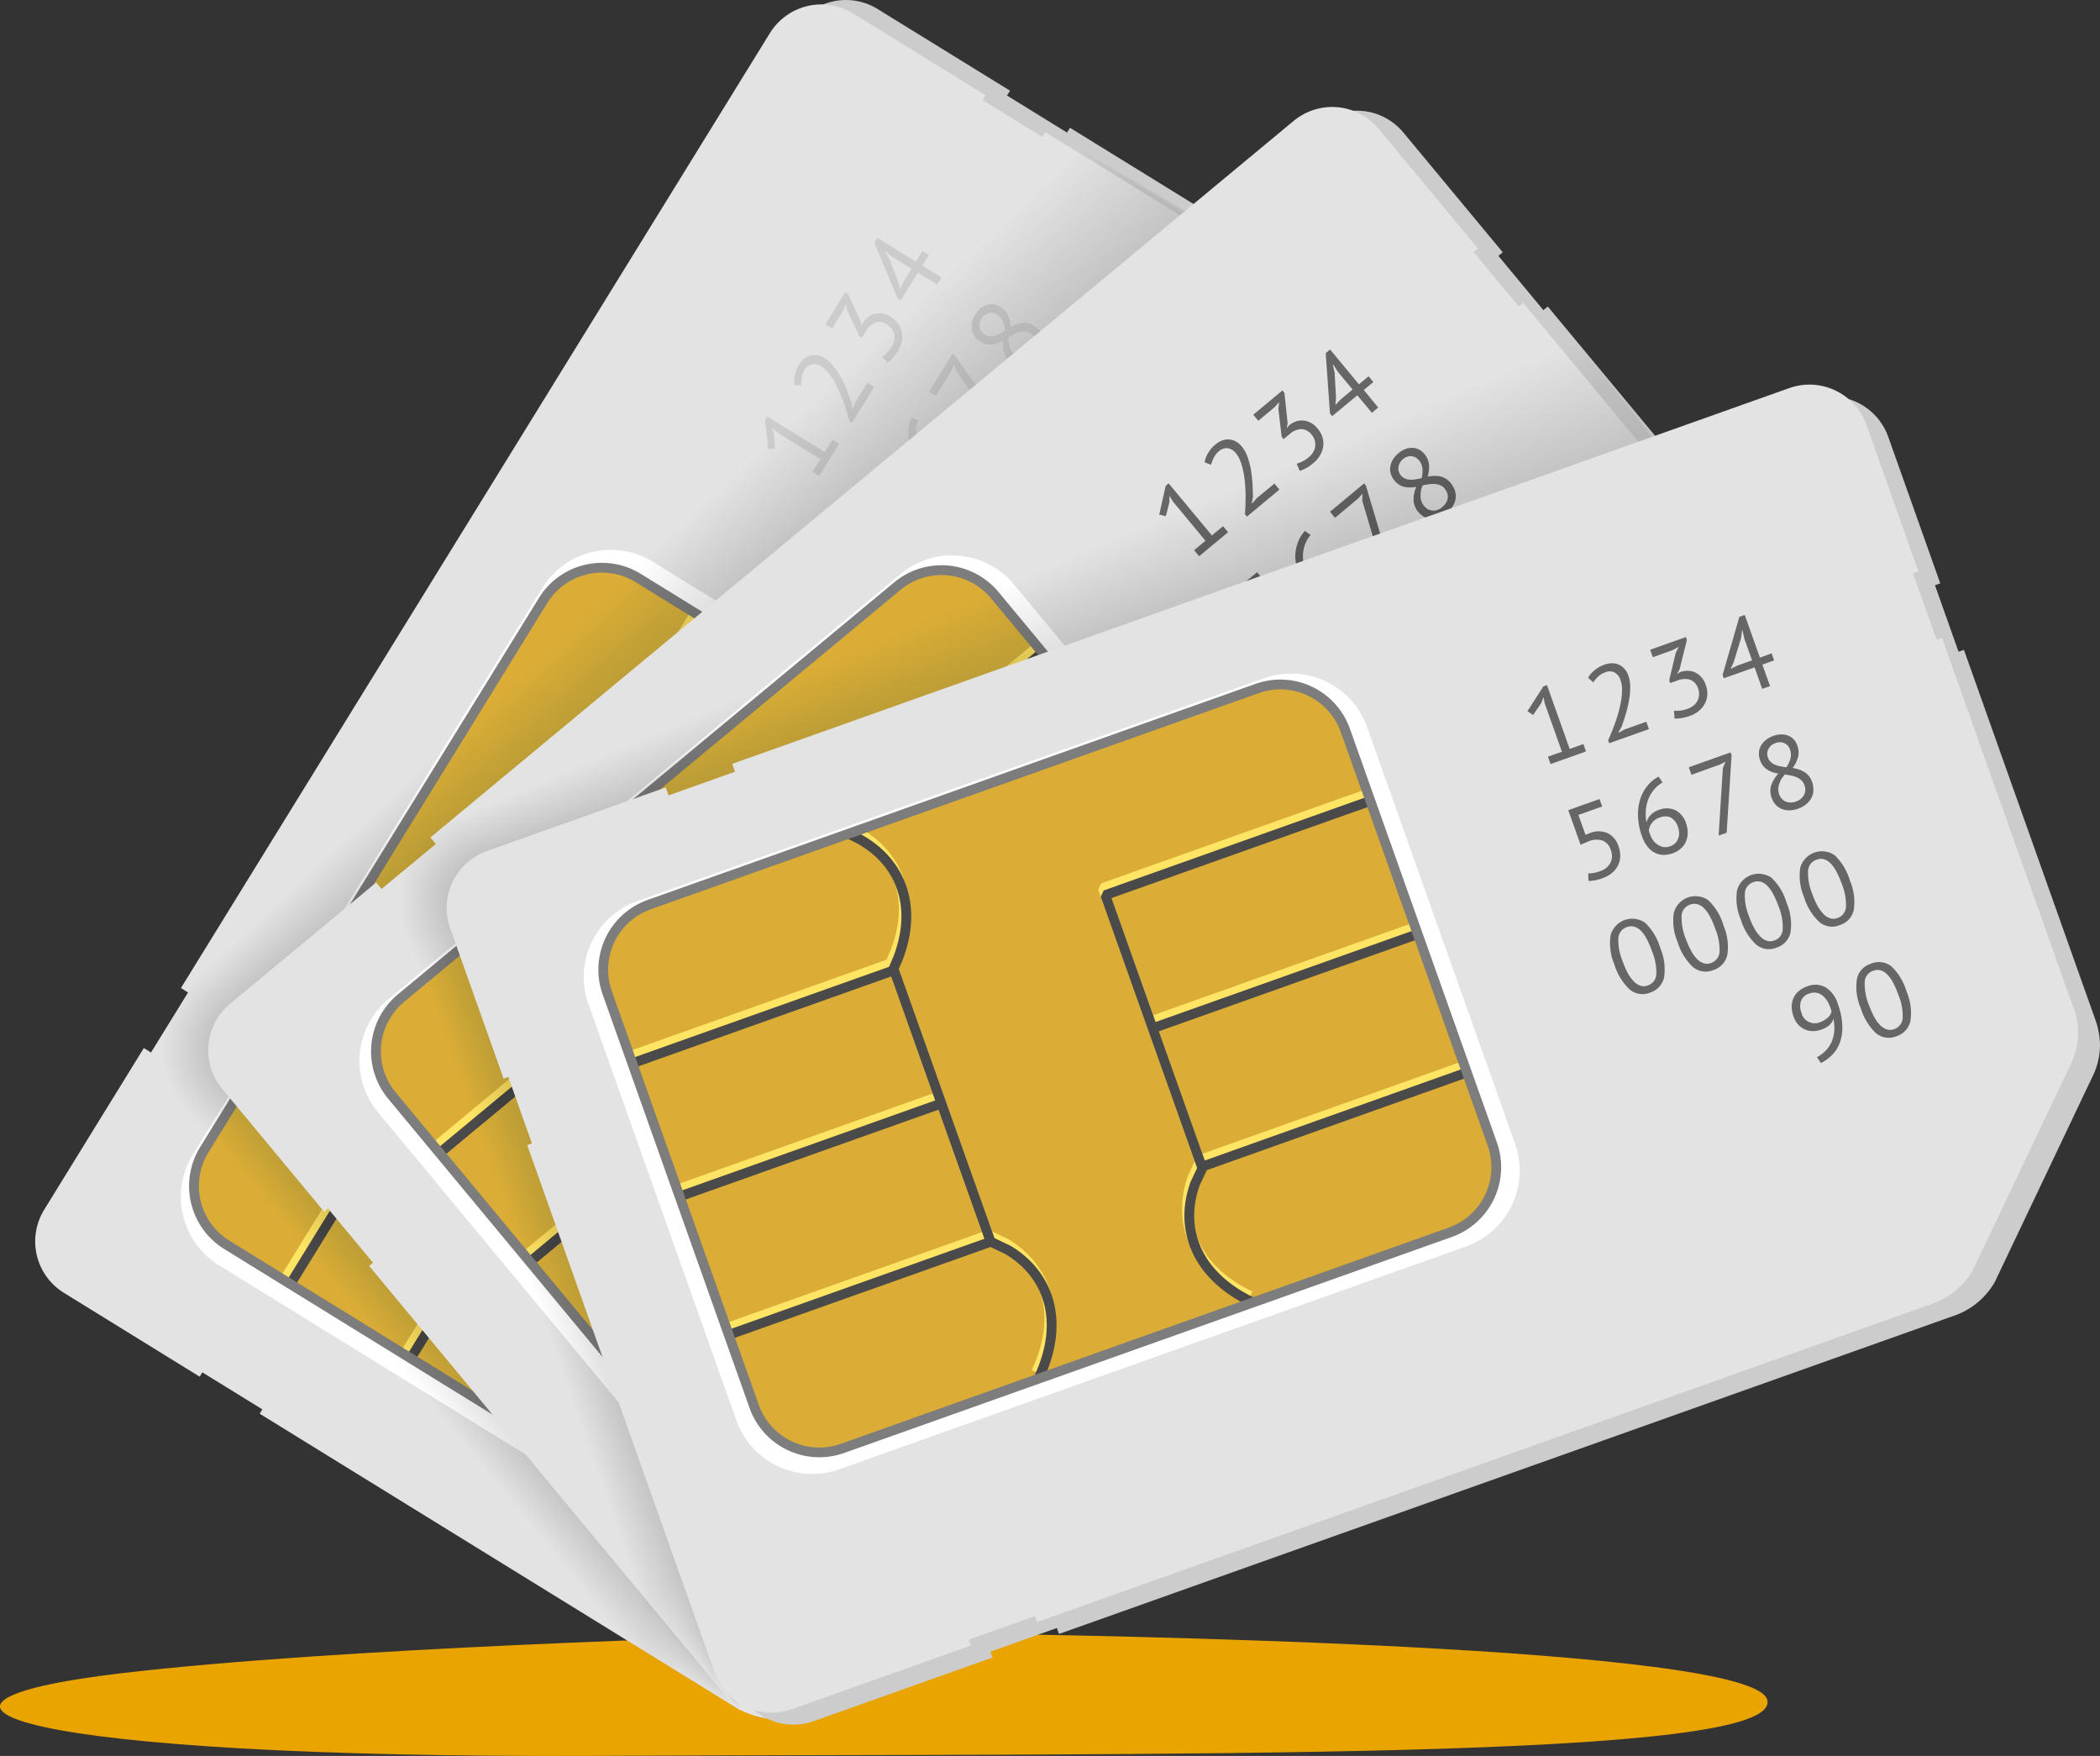 <svg id="Groupe_5204" data-name="Groupe 5204" xmlns="http://www.w3.org/2000/svg" xmlns:xlink="http://www.w3.org/1999/xlink" width="221.801" height="185.421" viewBox="0 0 221.801 185.421">
  <rect x="0" y="0" width="221.801" height="185.421" fill="#333333" stroke="none"/>
  <defs>
    <clipPath id="clip-path">
      <path id="Tracé_19461" data-name="Tracé 19461" d="M0,0H221.8V185.421H0Z" fill="none"/>
    </clipPath>
    <clipPath id="clip-path-2">
      <rect id="Rectangle_4567" data-name="Rectangle 4567" width="221.801" height="185.421" fill="none"/>
    </clipPath>
    <clipPath id="clip-path-3">
      <path id="Tracé_19364" data-name="Tracé 19364" d="M83.921,3.031,21.7,103.871l.76.46-3.92,6.34-.75-.459L7.26,127.281a6.376,6.376,0,0,0,2.07,8.77l14.36,8.85.271-.45,6.339,3.91-.28.45,50.32,31.04a6.362,6.362,0,0,0,8.76-2.07l10.541-17.07-.571-.35,3.911-6.34.569.35,52.86-85.68a8.024,8.024,0,0,0,.951-5.18l-5.58-23.55a7.534,7.534,0,0,0-3.691-4.83l-35.08-21.64L112.7,14l-6.34-3.911.32-.51L92.69.951a6.365,6.365,0,0,0-8.769,2.08" fill="none"/>
    </clipPath>
    <linearGradient id="linear-gradient" x1="-0.036" y1="1.02" x2="-0.029" y2="1.02" gradientUnits="objectBoundingBox">
      <stop offset="0" stop-color="#fff"/>
      <stop offset="1" stop-color="#ccc"/>
    </linearGradient>
    <clipPath id="clip-path-4">
      <path id="Tracé_19365" data-name="Tracé 19365" d="M81.32,3.491,19.111,104.331l.749.47-3.91,6.34-.76-.47L4.66,127.752a6.374,6.374,0,0,0,2.08,8.759l14.35,8.86.28-.46,6.34,3.911-.28.46,50.31,31.04a6.387,6.387,0,0,0,8.77-2.081l10.531-17.07-.561-.35,3.911-6.339.559.349,52.87-85.68a7.993,7.993,0,0,0,.94-5.17l-5.58-23.55a7.478,7.478,0,0,0-3.69-4.83l-35.07-21.64-.309.51-6.341-3.91.311-.51L90.09,1.411a6.385,6.385,0,0,0-8.77,2.08" fill="none"/>
    </clipPath>
    <linearGradient id="linear-gradient-2" x1="0.133" y1="0.91" x2="0.138" y2="0.91" gradientUnits="objectBoundingBox">
      <stop offset="0" stop-color="#fff"/>
      <stop offset="1" stop-color="#e3e3e3"/>
    </linearGradient>
    <clipPath id="clip-path-6">
      <path id="Tracé_19367" data-name="Tracé 19367" d="M57.361,63.411,21.58,121.4a7.292,7.292,0,0,0,2.381,10.041L63.4,155.781a7.29,7.29,0,0,0,10.04-2.38l35.78-58a7.3,7.3,0,0,0-2.369-10.04L67.4,61.031a7.287,7.287,0,0,0-10.039,2.38" fill="none"/>
    </clipPath>
    <linearGradient id="linear-gradient-3" x1="-0.183" y1="1.253" x2="-0.172" y2="1.253" gradientUnits="objectBoundingBox">
      <stop offset="0" stop-color="#ffe663"/>
      <stop offset="1" stop-color="#dbad36"/>
    </linearGradient>
    <clipPath id="clip-path-8">
      <path id="Tracé_19370" data-name="Tracé 19370" d="M63.671,155.351l-39.44-24.34a6.773,6.773,0,0,1-2.211-9.33l35.78-58a6.789,6.789,0,0,1,9.33-2.21l39.44,24.34a6.774,6.774,0,0,1,2.21,9.33l-35.78,58a6.786,6.786,0,0,1-9.329,2.21m-6.75-92.21-35.791,58a7.818,7.818,0,0,0,2.55,10.75l39.451,24.34a7.819,7.819,0,0,0,10.749-2.55l35.78-58a7.8,7.8,0,0,0-2.55-10.75L67.67,60.591a7.815,7.815,0,0,0-10.749,2.55" fill="none"/>
    </clipPath>
    <linearGradient id="linear-gradient-4" x1="0.009" y1="1.083" x2="0.016" y2="1.083" gradientUnits="objectBoundingBox">
      <stop offset="0" stop-color="#999"/>
      <stop offset="1" stop-color="#7d7d7d"/>
    </linearGradient>
    <clipPath id="clip-path-10">
      <rect id="Rectangle_4574" data-name="Rectangle 4574" width="103.676" height="157.68" transform="translate(22.375 23.011)" fill="none"/>
    </clipPath>
    <clipPath id="clip-path-11">
      <rect id="Rectangle_4575" data-name="Rectangle 4575" width="104.064" height="158.19" transform="translate(22.066 22.571)" fill="none"/>
    </clipPath>
    <clipPath id="clip-path-12">
      <rect id="Rectangle_4576" data-name="Rectangle 4576" width="104.463" height="158.69" transform="translate(21.757 22.131)" fill="none"/>
    </clipPath>
    <clipPath id="clip-path-13">
      <rect id="Rectangle_4577" data-name="Rectangle 4577" width="104.855" height="159.2" transform="translate(21.445 21.691)" fill="none"/>
    </clipPath>
    <clipPath id="clip-path-14">
      <rect id="Rectangle_4578" data-name="Rectangle 4578" width="105.255" height="159.7" transform="translate(21.125 21.251)" fill="none"/>
    </clipPath>
    <clipPath id="clip-path-15">
      <rect id="Rectangle_4579" data-name="Rectangle 4579" width="105.66" height="160.21" transform="translate(20.809 20.811)" fill="none"/>
    </clipPath>
    <clipPath id="clip-path-16">
      <rect id="Rectangle_4580" data-name="Rectangle 4580" width="106.066" height="160.72" transform="translate(20.484 20.361)" fill="none"/>
    </clipPath>
    <clipPath id="clip-path-17">
      <rect id="Rectangle_4581" data-name="Rectangle 4581" width="106.483" height="161.23" transform="translate(20.157 19.921)" fill="none"/>
    </clipPath>
    <clipPath id="clip-path-18">
      <rect id="Rectangle_4582" data-name="Rectangle 4582" width="106.888" height="161.73" transform="translate(19.832 19.481)" fill="none"/>
    </clipPath>
    <clipPath id="clip-path-19">
      <rect id="Rectangle_4583" data-name="Rectangle 4583" width="107.295" height="162.23" transform="translate(19.505 19.041)" fill="none"/>
    </clipPath>
    <clipPath id="clip-path-20">
      <rect id="Rectangle_4584" data-name="Rectangle 4584" width="107.71" height="162.74" transform="translate(19.18 18.601)" fill="none"/>
    </clipPath>
    <clipPath id="clip-path-21">
      <rect id="Rectangle_4585" data-name="Rectangle 4585" width="108.123" height="163.24" transform="translate(18.847 18.161)" fill="none"/>
    </clipPath>
    <clipPath id="clip-path-22">
      <rect id="Rectangle_4586" data-name="Rectangle 4586" width="108.529" height="163.76" transform="translate(18.521 17.711)" fill="none"/>
    </clipPath>
    <clipPath id="clip-path-23">
      <rect id="Rectangle_4587" data-name="Rectangle 4587" width="108.954" height="164.26" transform="translate(18.186 17.271)" fill="none"/>
    </clipPath>
    <clipPath id="clip-path-24">
      <rect id="Rectangle_4588" data-name="Rectangle 4588" width="109.369" height="164.77" transform="translate(17.851 16.831)" fill="none"/>
    </clipPath>
    <clipPath id="clip-path-25">
      <rect id="Rectangle_4589" data-name="Rectangle 4589" width="109.788" height="165.27" transform="translate(17.522 16.391)" fill="none"/>
    </clipPath>
    <clipPath id="clip-path-26">
      <rect id="Rectangle_4590" data-name="Rectangle 4590" width="110.202" height="165.77" transform="translate(17.188 15.951)" fill="none"/>
    </clipPath>
    <clipPath id="clip-path-27">
      <path id="Tracé_19402" data-name="Tracé 19402" d="M139.251,13.151,48.07,88.821l.571.69-5.731,4.75-.57-.68L26.9,106.391a6.374,6.374,0,0,0-.83,8.97l10.77,12.98.41-.34,4.75,5.73-.41.34,37.76,45.49a6.374,6.374,0,0,0,8.97.84l15.44-12.81-.429-.52,5.739-4.749.42.509,77.471-64.3a7.934,7.934,0,0,0,2.549-4.6l2.24-24.1a7.514,7.514,0,0,0-1.95-5.75l-26.32-31.71-.47.38-4.75-5.73.46-.38-10.5-12.65a6.373,6.373,0,0,0-8.969-.84" fill="none"/>
    </clipPath>
    <linearGradient id="linear-gradient-5" x1="-0.142" y1="1.016" x2="-0.136" y2="1.016" xlink:href="#linear-gradient"/>
    <clipPath id="clip-path-28">
      <path id="Tracé_19403" data-name="Tracé 19403" d="M136.641,12.761,45.46,88.431l.571.69L40.3,93.871l-.57-.679L24.29,106a6.374,6.374,0,0,0-.83,8.97l10.771,12.98.409-.34,4.76,5.731-.41.339,37.75,45.49a6.376,6.376,0,0,0,8.971.84L101.15,167.2l-.419-.51,5.729-4.76.42.51,77.471-64.289a8,8,0,0,0,2.549-4.611l2.24-24.09a7.485,7.485,0,0,0-1.95-5.76l-26.32-31.71-.46.381-4.76-5.731.46-.38L145.61,13.6a6.373,6.373,0,0,0-8.969-.84" fill="none"/>
    </clipPath>
    <linearGradient id="linear-gradient-6" x1="-0.063" y1="0.968" x2="-0.058" y2="0.968" xlink:href="#linear-gradient-2"/>
    <clipPath id="clip-path-30">
      <path id="Tracé_19405" data-name="Tracé 19405" d="M94.791,61.871,42.35,105.4a7.3,7.3,0,0,0-.96,10.27l29.6,35.671a7.307,7.307,0,0,0,10.28.949l52.44-43.52a7.284,7.284,0,0,0,.95-10.269l-29.6-35.671a7.3,7.3,0,0,0-10.27-.96" fill="none"/>
    </clipPath>
    <linearGradient id="linear-gradient-7" x1="-0.243" y1="1.144" x2="-0.235" y2="1.144" xlink:href="#linear-gradient-3"/>
    <clipPath id="clip-path-32">
      <path id="Tracé_19408" data-name="Tracé 19408" d="M71.391,151.011l-29.6-35.66a6.793,6.793,0,0,1,.879-9.55l52.45-43.52a6.775,6.775,0,0,1,9.54.89l29.6,35.66a6.793,6.793,0,0,1-.88,9.55L80.93,151.9a6.772,6.772,0,0,1-9.539-.89M94.46,61.481l-52.45,43.53a7.816,7.816,0,0,0-1.02,11l29.6,35.66a7.818,7.818,0,0,0,11,1.03l52.451-43.52a7.827,7.827,0,0,0,1.019-11.01l-29.6-35.66a7.818,7.818,0,0,0-11-1.03" fill="none"/>
    </clipPath>
    <linearGradient id="linear-gradient-8" x1="-0.139" y1="1.067" x2="-0.132" y2="1.067" xlink:href="#linear-gradient-4"/>
    <clipPath id="clip-path-34">
      <rect id="Rectangle_4598" data-name="Rectangle 4598" width="127.626" height="132.02" transform="translate(47.424 46.841)" fill="none"/>
    </clipPath>
    <clipPath id="clip-path-35">
      <rect id="Rectangle_4599" data-name="Rectangle 4599" width="127.992" height="132.78" transform="translate(47.118 46.181)" fill="none"/>
    </clipPath>
    <clipPath id="clip-path-36">
      <rect id="Rectangle_4600" data-name="Rectangle 4600" width="128.36" height="133.53" transform="translate(46.81 45.531)" fill="none"/>
    </clipPath>
    <clipPath id="clip-path-37">
      <rect id="Rectangle_4601" data-name="Rectangle 4601" width="128.734" height="134.28" transform="translate(46.496 44.871)" fill="none"/>
    </clipPath>
    <clipPath id="clip-path-38">
      <rect id="Rectangle_4602" data-name="Rectangle 4602" width="129.111" height="135.04" transform="translate(46.179 44.211)" fill="none"/>
    </clipPath>
    <clipPath id="clip-path-39">
      <rect id="Rectangle_4603" data-name="Rectangle 4603" width="129.49" height="135.8" transform="translate(45.86 43.551)" fill="none"/>
    </clipPath>
    <clipPath id="clip-path-40">
      <rect id="Rectangle_4604" data-name="Rectangle 4604" width="129.872" height="136.56" transform="translate(45.537 42.891)" fill="none"/>
    </clipPath>
    <clipPath id="clip-path-41">
      <rect id="Rectangle_4605" data-name="Rectangle 4605" width="130.255" height="137.31" transform="translate(45.215 42.241)" fill="none"/>
    </clipPath>
    <clipPath id="clip-path-42">
      <rect id="Rectangle_4606" data-name="Rectangle 4606" width="130.642" height="138.06" transform="translate(44.888 41.581)" fill="none"/>
    </clipPath>
    <clipPath id="clip-path-43">
      <rect id="Rectangle_4607" data-name="Rectangle 4607" width="131.028" height="138.82" transform="translate(44.562 40.921)" fill="none"/>
    </clipPath>
    <clipPath id="clip-path-44">
      <rect id="Rectangle_4608" data-name="Rectangle 4608" width="131.419" height="139.58" transform="translate(44.231 40.261)" fill="none"/>
    </clipPath>
    <clipPath id="clip-path-45">
      <rect id="Rectangle_4609" data-name="Rectangle 4609" width="131.811" height="140.33" transform="translate(43.899 39.611)" fill="none"/>
    </clipPath>
    <clipPath id="clip-path-46">
      <rect id="Rectangle_4610" data-name="Rectangle 4610" width="132.201" height="141.08" transform="translate(43.569 38.951)" fill="none"/>
    </clipPath>
    <clipPath id="clip-path-47">
      <rect id="Rectangle_4611" data-name="Rectangle 4611" width="132.595" height="141.84" transform="translate(43.235 38.291)" fill="none"/>
    </clipPath>
    <clipPath id="clip-path-48">
      <rect id="Rectangle_4612" data-name="Rectangle 4612" width="132.987" height="142.6" transform="translate(42.903 37.631)" fill="none"/>
    </clipPath>
    <clipPath id="clip-path-49">
      <rect id="Rectangle_4613" data-name="Rectangle 4613" width="133.383" height="143.36" transform="translate(42.567 36.971)" fill="none"/>
    </clipPath>
    <clipPath id="clip-path-50">
      <rect id="Rectangle_4614" data-name="Rectangle 4614" width="133.783" height="144.11" transform="translate(42.237 36.321)" fill="none"/>
    </clipPath>
    <clipPath id="clip-path-51">
      <path id="Tracé_19440" data-name="Tracé 19440" d="M191.291,42.241,79.65,81.921l.29.84-7.019,2.49-.291-.83-18.9,6.711a6.371,6.371,0,0,0-3.87,8.139l5.64,15.89.5-.179L58.5,122l-.5.179,19.8,55.7a6.366,6.366,0,0,0,8.129,3.871l18.9-6.721-.219-.62,7.02-2.5.219.63,94.86-33.72a8,8,0,0,0,3.98-3.44l10.391-21.85a7.4,7.4,0,0,0,.72-3.1v-.1a8.31,8.31,0,0,0-.571-2.879l-13.8-38.83-.569.2L204.37,61.8l.56-.2-5.5-15.49a6.389,6.389,0,0,0-6.01-4.24,6.322,6.322,0,0,0-2.129.37" fill="none"/>
    </clipPath>
    <linearGradient id="linear-gradient-9" x1="-0.162" y1="0.901" x2="-0.157" y2="0.901" xlink:href="#linear-gradient"/>
    <clipPath id="clip-path-52">
      <path id="Tracé_19441" data-name="Tracé 19441" d="M188.98,40.981,77.331,80.661l.3.83-7.02,2.5-.3-.84-18.9,6.72a6.385,6.385,0,0,0-3.869,8.14L53.19,113.9l.5-.181,2.49,7.02-.5.17,19.8,55.71a6.377,6.377,0,0,0,8.141,3.87l18.9-6.72-.22-.63,7.02-2.49.22.63,94.86-33.72a8.025,8.025,0,0,0,3.971-3.44l10.4-21.86a7.472,7.472,0,0,0,.14-6.07l-13.8-38.83-.56.2-2.5-7.02.571-.2-5.5-15.49a6.392,6.392,0,0,0-6.012-4.24,6.326,6.326,0,0,0-2.129.37" fill="none"/>
    </clipPath>
    <linearGradient id="linear-gradient-10" x1="-0.25" y1="0.869" x2="-0.244" y2="0.869" xlink:href="#linear-gradient-2"/>
    <clipPath id="clip-path-54">
      <path id="Tracé_19443" data-name="Tracé 19443" d="M132.79,72.691,68.57,95.521a7.291,7.291,0,0,0-4.43,9.31l15.52,43.68a7.3,7.3,0,0,0,9.32,4.43l64.21-22.82a7.3,7.3,0,0,0,4.431-9.32L142.1,77.131a7.292,7.292,0,0,0-9.31-4.44" fill="none"/>
    </clipPath>
    <linearGradient id="linear-gradient-11" x1="-0.401" y1="1.072" x2="-0.393" y2="1.072" xlink:href="#linear-gradient-3"/>
    <clipPath id="clip-path-56">
      <path id="Tracé_19446" data-name="Tracé 19446" d="M80.141,148.341,64.62,104.661a6.776,6.776,0,0,1,4.12-8.65l64.21-22.82a6.778,6.778,0,0,1,8.661,4.11l15.519,43.68a6.774,6.774,0,0,1-4.12,8.65L88.8,152.461a6.781,6.781,0,0,1-8.659-4.12m52.47-76.13L68.39,95.031a7.816,7.816,0,0,0-4.739,9.98l15.519,43.67a7.815,7.815,0,0,0,9.98,4.75l64.21-22.82a7.817,7.817,0,0,0,4.74-9.98l-15.519-43.67a7.8,7.8,0,0,0-9.97-4.75" fill="none"/>
    </clipPath>
    <linearGradient id="linear-gradient-12" x1="-0.427" y1="1.15" x2="-0.419" y2="1.15" xlink:href="#linear-gradient-4"/>
  </defs>
  <g id="Groupe_de_masques_132" data-name="Groupe de masques 132" clip-path="url(#clip-path)">
    <g id="Groupe_5058" data-name="Groupe 5058">
      <g id="Groupe_5057" data-name="Groupe 5057" clip-path="url(#clip-path-2)">
        <path id="Tracé_19363" data-name="Tracé 19363" d="M98.294,172.438q-4.42-.051-8.855.057c-13.377.331-53.969,1.516-76.606,4.189-27.377,3.233-11.066,9.012,50.043,8.727s125.706.565,123.772-5.943c-1.677-5.638-70.086-6.815-88.354-7.03" fill="#e9a400"/>
      </g>
    </g>
    <g id="Groupe_5060" data-name="Groupe 5060">
      <g id="Groupe_5059" data-name="Groupe 5059" clip-path="url(#clip-path-3)">
        <rect id="Rectangle_4568" data-name="Rectangle 4568" width="152.23" height="181.701" transform="translate(5.41)" fill="url(#linear-gradient)"/>
      </g>
    </g>
    <g id="Groupe_5062" data-name="Groupe 5062">
      <g id="Groupe_5061" data-name="Groupe 5061" clip-path="url(#clip-path-4)">
        <path id="Tracé_19462" data-name="Tracé 19462" d="M-14.467,71.8,215.329,0V229.355H0Z" transform="translate(-67.441 33.725) rotate(-25.33)" fill="url(#linear-gradient-2)"/>
      </g>
    </g>
    <g id="Groupe_5064" data-name="Groupe 5064">
      <g id="Groupe_5063" data-name="Groupe 5063" clip-path="url(#clip-path-2)">
        <path id="Tracé_19366" data-name="Tracé 19366" d="M23.63,132.671l39.85,24.58a7.431,7.431,0,0,0,10.21-2.52l36.83-59.69a7.451,7.451,0,0,0-2.32-10.27L68.35,60.191a7.448,7.448,0,0,0-10.21,2.52l-36.83,59.7A7.437,7.437,0,0,0,23.63,132.671Z" fill="none" stroke="#fff" stroke-width="2.12"/>
      </g>
    </g>
    <g id="Groupe_5066" data-name="Groupe 5066">
      <g id="Groupe_5065" data-name="Groupe 5065" clip-path="url(#clip-path-6)">
        <rect id="Rectangle_4571" data-name="Rectangle 4571" width="95.825" height="101.65" transform="translate(15.441 60.107) rotate(-2.354)" fill="url(#linear-gradient-3)"/>
      </g>
    </g>
    <g id="Groupe_5068" data-name="Groupe 5068">
      <g id="Groupe_5067" data-name="Groupe 5067" clip-path="url(#clip-path-2)">
        <path id="Tracé_19368" data-name="Tracé 19368" d="M84.86,134.211l-1,.23c-1.5-6.3-5.82-8.84-10.47-8.2l-1.7.4-15.44,25.02-.88-.54,15.27-24.75-12.34-7.61-15.27,24.75-.88-.54,15.27-24.75-11.84-7.31-15.27,24.75-.88-.54,15.34-24.87-.34-1.2c-1.77-5.4-5.86-7.55-10.23-6.89l-.82.16.73-1.19.03-.01c4.82-.68,9.34,1.74,11.27,7.58l.3,1.08,25.72,15.86,1.86-.43c5.15-.69,9.96,2.18,11.57,9m12.23-19.82c-6.81,1.61-11.54-1.4-13.23-6.32l-.38-1.59L57.57,90.491l-.17-.71,15.54-25.19.88.54L58.55,89.881l11.85,7.31,15.26-24.75.88.55L71.28,97.731l12.33,7.61L98.88,80.6l.88.54L84.42,106l.41,1.7c1.51,4.45,5.72,7.16,12.02,5.68Z" fill="#ffe563" fill-rule="evenodd"/>
        <path id="Tracé_19369" data-name="Tracé 19369" d="M85.48,134.581l-1.01.24c-1.49-6.29-5.8-8.83-10.44-8.19l-1.71.4-15.43,25.03-.88-.55,15.26-24.74-12.31-7.6-15.27,24.74-.88-.54,15.27-24.75-11.83-7.29-15.27,24.74-.88-.54,15.34-24.86-.33-1.2c-2.02-6.18-7.07-8.09-12.09-6.43l-.19-.58.51-.6c5.35-1.46,10.63.82,12.74,7.26l.31,1.08,25.67,15.84,1.86-.44c5.15-.7,9.95,2.17,11.56,8.98m12.23-19.81c-6.81,1.61-11.53-1.39-13.21-6.31l-.38-1.59L58.24,90.9l-.16-.71,15.54-25.18.88.54L59.23,90.3l11.82,7.29,15.27-24.74.88.54L71.93,98.141l12.32,7.6,15.27-24.75.88.54L85.06,106.4l.4,1.7c1.51,4.44,5.71,7.15,12.01,5.66Z" fill="#4a4a4a" fill-rule="evenodd"/>
      </g>
    </g>
    <g id="Groupe_5070" data-name="Groupe 5070">
      <g id="Groupe_5069" data-name="Groupe 5069" clip-path="url(#clip-path-8)">
        <rect id="Rectangle_4573" data-name="Rectangle 4573" width="133.17" height="131.214" transform="translate(-25.398 131.178) rotate(-58.326)" fill="url(#linear-gradient-4)"/>
      </g>
    </g>
    <g id="Groupe_5123" data-name="Groupe 5123">
      <g id="Groupe_5122" data-name="Groupe 5122" clip-path="url(#clip-path-2)">
        <path id="Tracé_19371" data-name="Tracé 19371" d="M85.83,49.811l.82-1.33-4.62-2.85-.5-.45.21.66.11,1.52-.71.06-.33-3.1.21-.34,6.09,3.75.81-1.3.7.43-2.09,3.39Z" fill="#ccc" fill-rule="evenodd"/>
        <path id="Tracé_19372" data-name="Tracé 19372" d="M87.08,37.811a3.377,3.377,0,0,1,.92.82,8.105,8.105,0,0,1,.77,1.14,13.381,13.381,0,0,1,.63,1.32c.18.46.35.91.51,1.34l.12.72.04.03.27-.68,1.28-2.08.71.44-2.35,3.8-.27-.17c-.06-.23-.14-.52-.23-.85s-.21-.68-.34-1.06-.29-.75-.46-1.14a9.7,9.7,0,0,0-.55-1.12,6.343,6.343,0,0,0-.66-.97,3.17,3.17,0,0,0-.75-.68,1.362,1.362,0,0,0-.94-.21,1.181,1.181,0,0,0-.81.62,2.026,2.026,0,0,0-.29.8,3.68,3.68,0,0,0-.03.8l-.74-.02a2.99,2.99,0,0,1,.04-1.07,3.357,3.357,0,0,1,.45-1.08,2.272,2.272,0,0,1,.56-.65,1.748,1.748,0,0,1,.67-.33,1.634,1.634,0,0,1,.73-.01,1.854,1.854,0,0,1,.72.29" fill="#ccc" fill-rule="evenodd"/>
        <path id="Tracé_19373" data-name="Tracé 19373" d="M94.16,36.641a1.906,1.906,0,0,0,.28-.66,1.585,1.585,0,0,0,.01-.65,1.465,1.465,0,0,0-.25-.59,1.667,1.667,0,0,0-.49-.46,1.448,1.448,0,0,0-1.24-.22,1.972,1.972,0,0,0-1,.9l-.43.7-.28-.17-1.27-2.68-.15-.7-.28.68-1.17,1.89-.71-.43,2.11-3.41.27.17,1.35,2.92.07.51.02.01.13-.36a2.344,2.344,0,0,1,.58-.63,1.849,1.849,0,0,1,.71-.33,2.056,2.056,0,0,1,.82-.01,2.4,2.4,0,0,1,.85.34,2.607,2.607,0,0,1,.8.74,2.307,2.307,0,0,1,.37.91,2.762,2.762,0,0,1-.03.99,3.292,3.292,0,0,1-.41.97,5.126,5.126,0,0,1-.54.73,3.506,3.506,0,0,1-.55.5l-.55-.62a2.915,2.915,0,0,0,.5-.41,3.252,3.252,0,0,0,.48-.63" fill="#ccc" fill-rule="evenodd"/>
        <path id="Tracé_19374" data-name="Tracé 19374" d="M98.1,26.921l-.7,1.13,2.05,1.26-.46.74-2.05-1.26-1.81,2.94-.32-.2-2.46-5.89.32-.52,4.06,2.51.7-1.12Zm-3.91.17-.72-.58-.02.03.45.74.99,2.47.18.74.34-.71.87-1.4Z" fill="#ccc" fill-rule="evenodd"/>
        <path id="Tracé_19375" data-name="Tracé 19375" d="M97.71,55.761a1.842,1.842,0,0,0,.29-1.32,1.67,1.67,0,0,0-.84-1.11,1.47,1.47,0,0,0-1.3-.22,2.106,2.106,0,0,0-1.07.96l-.44.83-3.31-2.04,1.84-2.98.71.44-1.4,2.26,1.9,1.17.23-.42a2.47,2.47,0,0,1,1.45-1.16,2.248,2.248,0,0,1,1.81.36,2.734,2.734,0,0,1,.84.77,2.325,2.325,0,0,1,.36,1.91,3.348,3.348,0,0,1-.41.98,5.145,5.145,0,0,1-.5.7,2.958,2.958,0,0,1-.48.46l-.53-.6a2.558,2.558,0,0,0,.42-.39,4.294,4.294,0,0,0,.43-.6" fill="#ccc" fill-rule="evenodd"/>
        <path id="Tracé_19376" data-name="Tracé 19376" d="M101.62,46.171a2.873,2.873,0,0,1,.74.64,2.468,2.468,0,0,1,.44.81,2.35,2.35,0,0,1,.06.92,2.586,2.586,0,0,1-.37.97,2.7,2.7,0,0,1-.68.77,2.144,2.144,0,0,1-.86.38,2.272,2.272,0,0,1-1-.04,3.844,3.844,0,0,1-1.11-.47,6.985,6.985,0,0,1-1.59-1.32,5.535,5.535,0,0,1-.97-1.53,4.142,4.142,0,0,1-.33-1.61,3.667,3.667,0,0,1,.32-1.56l.71.22a3.134,3.134,0,0,0-.24,1.2,3.586,3.586,0,0,0,.19,1.17,3.9,3.9,0,0,0,.54,1.08,5.132,5.132,0,0,0,.83.91,1.744,1.744,0,0,1-.16-.81,2.027,2.027,0,0,1,.34-1.02,2.2,2.2,0,0,1,1.38-1.09,2.314,2.314,0,0,1,1.76.38m-.42.84a1.7,1.7,0,0,0-1.21-.32,1.5,1.5,0,0,0-.95.76,1.632,1.632,0,0,0-.26.95,1.472,1.472,0,0,0,.22.79,1.963,1.963,0,0,0,.21.16c.05.03.12.07.19.11a2.211,2.211,0,0,0,.63.28,1.7,1.7,0,0,0,.67.06,1.558,1.558,0,0,0,.62-.2,1.384,1.384,0,0,0,.51-.51,1.353,1.353,0,0,0,.2-.56,1.37,1.37,0,0,0-.05-.57,1.4,1.4,0,0,0-.28-.52,1.75,1.75,0,0,0-.5-.43" fill="#ccc" fill-rule="evenodd"/>
        <path id="Tracé_19377" data-name="Tracé 19377" d="M105.1,45.021l-4.11-5.84-.21-.71-.26.61L98.84,41.8l-.71-.43,2.47-3.99.25.16,4.73,6.71Z" fill="#ccc" fill-rule="evenodd"/>
        <path id="Tracé_19378" data-name="Tracé 19378" d="M106.98,38.411a2.116,2.116,0,0,1-.85-.96,3.472,3.472,0,0,1-.2-1.48c-.19.1-.38.18-.57.26a2.338,2.338,0,0,1-.58.14,2.019,2.019,0,0,1-.6-.03,1.874,1.874,0,0,1-.63-.26,2.131,2.131,0,0,1-.6-.55,1.753,1.753,0,0,1-.3-.7,2.115,2.115,0,0,1,.02-.79,2.509,2.509,0,0,1,.35-.84,2.445,2.445,0,0,1,.56-.66,1.8,1.8,0,0,1,.65-.35,1.656,1.656,0,0,1,.7-.06,1.839,1.839,0,0,1,.68.26,2.1,2.1,0,0,1,.81.84,3.287,3.287,0,0,1,.31,1.32,4.783,4.783,0,0,1,.61-.28,2.247,2.247,0,0,1,.62-.15,1.906,1.906,0,0,1,.63.02,2.081,2.081,0,0,1,.66.28,2.364,2.364,0,0,1,.66.59,1.841,1.841,0,0,1,.35.75,2.32,2.32,0,0,1-.01.87,3.145,3.145,0,0,1-1.02,1.66,2.019,2.019,0,0,1-.73.37,1.816,1.816,0,0,1-.77.04,2.163,2.163,0,0,1-.75-.29m1.86-3.22a1.171,1.171,0,0,0-.57-.19,1.613,1.613,0,0,0-.58.05,3.183,3.183,0,0,0-.58.23c-.2.1-.39.21-.59.33a2.584,2.584,0,0,0,.22,1.28,1.633,1.633,0,0,0,.61.72,1.66,1.66,0,0,0,.48.19,1.1,1.1,0,0,0,.51-.01,1.183,1.183,0,0,0,.47-.22,1.6,1.6,0,0,0,.41-.47,1.566,1.566,0,0,0,.21-.5,1.155,1.155,0,0,0,.03-.52,1.131,1.131,0,0,0-.18-.48,1.452,1.452,0,0,0-.44-.41m-4.85.13a1.261,1.261,0,0,0,.53.19,1.753,1.753,0,0,0,.55-.06,2.743,2.743,0,0,0,.55-.22c.18-.09.37-.2.55-.31a3.035,3.035,0,0,0-.26-1.04,1.609,1.609,0,0,0-.59-.65,1.128,1.128,0,0,0-.94-.16,1.4,1.4,0,0,0-.9,1.07,1.282,1.282,0,0,0,.01.48,1.1,1.1,0,0,0,.17.4,1.184,1.184,0,0,0,.33.3" fill="#ccc" fill-rule="evenodd"/>
        <path id="Tracé_19379" data-name="Tracé 19379" d="M105.04,62.521a5.593,5.593,0,0,1-2.24-2.15,2.36,2.36,0,0,1,2.02-3.31,5.925,5.925,0,0,1,2.92,1.08,5.672,5.672,0,0,1,2.24,2.16,2.123,2.123,0,0,1-.14,2.17,2.091,2.091,0,0,1-1.93,1.1,5.926,5.926,0,0,1-2.87-1.05m.49-.79a9.012,9.012,0,0,0,1.18.62,3.8,3.8,0,0,0,1.03.28,1.752,1.752,0,0,0,.84-.08,1.127,1.127,0,0,0,.59-.49,1.311,1.311,0,0,0-.01-1.48,5.863,5.863,0,0,0-1.91-1.65,8.334,8.334,0,0,0-1.17-.62,3.844,3.844,0,0,0-1.03-.31,1.752,1.752,0,0,0-.84.08,1.265,1.265,0,0,0-.61.54,1.314,1.314,0,0,0,.03,1.47,5.8,5.8,0,0,0,1.9,1.64" fill="#ccc" fill-rule="evenodd"/>
        <path id="Tracé_19380" data-name="Tracé 19380" d="M108.76,56.491a5.659,5.659,0,0,1-2.24-2.15,2.353,2.353,0,0,1,2.02-3.31,5.924,5.924,0,0,1,2.92,1.08,5.659,5.659,0,0,1,2.24,2.15,2.14,2.14,0,0,1-.14,2.18,2.1,2.1,0,0,1-1.93,1.1,5.926,5.926,0,0,1-2.87-1.05m.49-.79a9.692,9.692,0,0,0,1.18.62,3.8,3.8,0,0,0,1.03.28,1.752,1.752,0,0,0,.84-.08,1.1,1.1,0,0,0,.59-.5,1.3,1.3,0,0,0-.01-1.47,5.863,5.863,0,0,0-1.91-1.65,8.334,8.334,0,0,0-1.17-.62,3.844,3.844,0,0,0-1.03-.31,1.752,1.752,0,0,0-.84.08,1.372,1.372,0,0,0-.58,2.01,5.8,5.8,0,0,0,1.9,1.64" fill="#ccc" fill-rule="evenodd"/>
        <path id="Tracé_19381" data-name="Tracé 19381" d="M112.48,50.461a5.8,5.8,0,0,1-2.24-2.15,2.376,2.376,0,0,1,2.02-3.32,6.025,6.025,0,0,1,2.92,1.09,5.7,5.7,0,0,1,2.25,2.15,2.122,2.122,0,0,1-.15,2.17,2.09,2.09,0,0,1-1.93,1.11,6.177,6.177,0,0,1-2.87-1.05m.49-.79a8.342,8.342,0,0,0,1.18.61,3.511,3.511,0,0,0,1.03.29,1.808,1.808,0,0,0,.85-.08,1.187,1.187,0,0,0,.59-.5,1.33,1.33,0,0,0-.02-1.48,5.8,5.8,0,0,0-1.9-1.64,9.606,9.606,0,0,0-1.17-.62,3.658,3.658,0,0,0-1.04-.31,1.637,1.637,0,0,0-.84.08,1.362,1.362,0,0,0-.58,2.01,5.91,5.91,0,0,0,1.9,1.64" fill="#ccc" fill-rule="evenodd"/>
        <path id="Tracé_19382" data-name="Tracé 19382" d="M116.2,44.431a5.742,5.742,0,0,1-2.24-2.16,2.372,2.372,0,0,1,2.02-3.31,6.089,6.089,0,0,1,2.93,1.09,5.661,5.661,0,0,1,2.24,2.15,2.145,2.145,0,0,1-.14,2.17,2.115,2.115,0,0,1-1.94,1.11,6.177,6.177,0,0,1-2.87-1.05m.49-.79a8.918,8.918,0,0,0,1.18.61,3.91,3.91,0,0,0,1.04.29,1.779,1.779,0,0,0,.84-.08,1.186,1.186,0,0,0,.59-.5,1.312,1.312,0,0,0-.02-1.48,5.8,5.8,0,0,0-1.9-1.64,9.606,9.606,0,0,0-1.17-.62,3.658,3.658,0,0,0-1.04-.31,1.661,1.661,0,0,0-.84.08,1.216,1.216,0,0,0-.6.53,1.312,1.312,0,0,0,.02,1.48,5.91,5.91,0,0,0,1.9,1.64" fill="#ccc" fill-rule="evenodd"/>
        <path id="Tracé_19383" data-name="Tracé 19383" d="M123.23,54.961a3.117,3.117,0,0,1-.77-.66,2.229,2.229,0,0,1-.43-.8,1.93,1.93,0,0,1-.05-.93,2.8,2.8,0,0,1,.39-1,2.24,2.24,0,0,1,1.57-1.13,3.128,3.128,0,0,1,2.11.55,7.992,7.992,0,0,1,1.73,1.41,4.992,4.992,0,0,1,.95,1.51,3.639,3.639,0,0,1,.23,1.55,4.118,4.118,0,0,1-.39,1.52l-.71-.21a3.764,3.764,0,0,0,.29-1.19,3.306,3.306,0,0,0-.13-1.14,3.665,3.665,0,0,0-.51-1.03,4.644,4.644,0,0,0-.83-.9,1.73,1.73,0,0,1,.07.83,2.821,2.821,0,0,1-.38.89,2.392,2.392,0,0,1-.59.67,2.359,2.359,0,0,1-.76.38,2.1,2.1,0,0,1-.87.04,2.586,2.586,0,0,1-.92-.36m.41-.84a1.569,1.569,0,0,0,1.24.27,1.547,1.547,0,0,0,.92-.73,2.333,2.333,0,0,0,.34-.9,1.129,1.129,0,0,0-.11-.72,1.269,1.269,0,0,0-.2-.16c-.07-.04-.13-.08-.2-.12a3.337,3.337,0,0,0-.72-.33,2.568,2.568,0,0,0-.72-.11,1.552,1.552,0,0,0-.66.18,1.648,1.648,0,0,0-.52.53,1.363,1.363,0,0,0-.19,1.14,1.747,1.747,0,0,0,.82.95" fill="#ccc" fill-rule="evenodd"/>
        <path id="Tracé_19384" data-name="Tracé 19384" d="M128.21,49.831a5.729,5.729,0,0,1-2.24-2.15,2.145,2.145,0,0,1,.14-2.17,2.1,2.1,0,0,1,1.89-1.14,5.957,5.957,0,0,1,2.92,1.08,5.729,5.729,0,0,1,2.24,2.15,2.164,2.164,0,0,1-.14,2.18,2.11,2.11,0,0,1-1.93,1.1,6.1,6.1,0,0,1-2.88-1.05m.49-.79a8.918,8.918,0,0,0,1.18.61,3.567,3.567,0,0,0,1.04.29,1.779,1.779,0,0,0,.84-.08,1.139,1.139,0,0,0,.59-.5,1.312,1.312,0,0,0-.02-1.48,5.8,5.8,0,0,0-1.9-1.64,9.6,9.6,0,0,0-1.17-.62,3.568,3.568,0,0,0-1.04-.31,1.779,1.779,0,0,0-.84.08,1.238,1.238,0,0,0-.6.54,1.3,1.3,0,0,0,.02,1.47,6.024,6.024,0,0,0,1.9,1.64" fill="#ccc" fill-rule="evenodd"/>
        <g id="Groupe_5073" data-name="Groupe 5073" opacity="0.01">
          <g id="Groupe_5072" data-name="Groupe 5072">
            <g id="Groupe_5071" data-name="Groupe 5071" clip-path="url(#clip-path-10)">
              <path id="Tracé_19385" data-name="Tracé 19385" d="M78.93,180.691l-54.86-66.18c-2.63-2.92-1.89-5.51.11-7.87l.03-.03,101.52-83.6.32.39L24.56,106.981l-1.16,1.68c-.86,1.72-.76,3.51,1.05,5.53l54.86,66.19Z" fill-rule="evenodd"/>
            </g>
          </g>
        </g>
        <g id="Groupe_5076" data-name="Groupe 5076" opacity="0.01">
          <g id="Groupe_5075" data-name="Groupe 5075">
            <g id="Groupe_5074" data-name="Groupe 5074" clip-path="url(#clip-path-11)">
              <path id="Tracé_19386" data-name="Tracé 19386" d="M79.04,180.761l.31-.45-51.46-62.18-3.45-4.34a4.488,4.488,0,0,1-.72-5.4l1.18-1.65,101.23-83.29-.17-.18-.94-.7-101.08,83.9c-.01.01-.03.02-.04.03-2.15,2.58-2.75,5.32.07,8.36l45.34,54.73Z" fill-rule="evenodd"/>
            </g>
          </g>
        </g>
        <g id="Groupe_5079" data-name="Groupe 5079" opacity="0.01">
          <g id="Groupe_5078" data-name="Groupe 5078">
            <g id="Groupe_5077" data-name="Groupe 5077" clip-path="url(#clip-path-12)">
              <path id="Tracé_19387" data-name="Tracé 19387" d="M79.15,180.821l.24-.58L27.8,117.8l-3.36-4.42a4.428,4.428,0,0,1-.39-5.26l1.2-1.62,100.97-82.99-.28-.3-1.62-1.08L23.66,106.321a.078.078,0,0,1-.04.04c-2.3,2.79-2.75,5.7.25,8.84l45.32,54.75Z" fill-rule="evenodd"/>
            </g>
          </g>
        </g>
        <g id="Groupe_5082" data-name="Groupe 5082" opacity="0.01">
          <g id="Groupe_5081" data-name="Groupe 5081">
            <g id="Groupe_5080" data-name="Groupe 5080" clip-path="url(#clip-path-13)">
              <path id="Tracé_19388" data-name="Tracé 19388" d="M79.26,180.891l.17-.72-51.72-62.7-3.27-4.49a4.435,4.435,0,0,1-.07-5.12l1.22-1.6,100.71-82.7-.39-.41-2.3-1.46L23.38,106.181a.138.138,0,0,1-.03.04c-2.45,3.01-2.77,6.07.42,9.32l45.3,54.76Z" fill-rule="evenodd"/>
            </g>
          </g>
        </g>
        <g id="Groupe_5085" data-name="Groupe 5085" opacity="0.01">
          <g id="Groupe_5084" data-name="Groupe 5084">
            <g id="Groupe_5083" data-name="Groupe 5083" clip-path="url(#clip-path-14)">
              <path id="Tracé_19389" data-name="Tracé 19389" d="M79.37,180.951l.1-.85-51.85-62.96-3.19-4.56a4.519,4.519,0,0,1,.26-4.99l1.25-1.57,100.44-82.41-.5-.52-2.98-1.84-99.79,84.79c-.02.01-.03.03-.04.04-2.6,3.22-2.78,6.44.6,9.79l45.27,54.78Z" fill-rule="evenodd"/>
            </g>
          </g>
        </g>
        <g id="Groupe_5088" data-name="Groupe 5088" opacity="0.01">
          <g id="Groupe_5087" data-name="Groupe 5087">
            <g id="Groupe_5086" data-name="Groupe 5086" clip-path="url(#clip-path-15)">
              <path id="Tracé_19390" data-name="Tracé 19390" d="M79.47,181.021l.04-.99-51.98-63.22-3.1-4.63a4.661,4.661,0,0,1,.59-4.86l1.26-1.54,100.19-82.11-.62-.65-3.66-2.21L22.83,105.9a.218.218,0,0,0-.04.05c-2.74,3.43-2.78,6.81.78,10.26l45.25,54.8Z" fill-rule="evenodd"/>
            </g>
          </g>
        </g>
        <g id="Groupe_5091" data-name="Groupe 5091" opacity="0.01">
          <g id="Groupe_5090" data-name="Groupe 5090">
            <g id="Groupe_5089" data-name="Groupe 5089" clip-path="url(#clip-path-16)">
              <path id="Tracé_19391" data-name="Tracé 19391" d="M79.58,181.081l-.03-1.12-52.1-63.48-3.02-4.71a4.913,4.913,0,0,1,.91-4.72l1.29-1.51,99.92-81.82-.73-.76-4.33-2.6-98.93,85.39a.265.265,0,0,0-.05.06c-2.89,3.64-2.79,7.18.96,10.74l45.23,54.81Z" fill-rule="evenodd"/>
            </g>
          </g>
        </g>
        <g id="Groupe_5094" data-name="Groupe 5094" opacity="0.01">
          <g id="Groupe_5093" data-name="Groupe 5093">
            <g id="Groupe_5092" data-name="Groupe 5092" clip-path="url(#clip-path-17)">
              <path id="Tracé_19392" data-name="Tracé 19392" d="M79.69,181.151l-.1-1.25-52.23-63.75-2.93-4.78a5.266,5.266,0,0,1,1.23-4.58l1.31-1.49,99.67-81.53-.85-.87-5.01-2.98-98.5,85.69c-.02.02-.03.04-.05.06-3.04,3.86-2.8,7.55,1.14,11.23l45.21,54.81Z" fill-rule="evenodd"/>
            </g>
          </g>
        </g>
        <g id="Groupe_5097" data-name="Groupe 5097" opacity="0.01">
          <g id="Groupe_5096" data-name="Groupe 5096">
            <g id="Groupe_5095" data-name="Groupe 5095" clip-path="url(#clip-path-18)">
              <path id="Tracé_19393" data-name="Tracé 19393" d="M79.8,181.211l-.17-1.38-52.36-64.01-2.85-4.85a5.914,5.914,0,0,1,1.56-4.45l1.34-1.46,99.4-81.23-.96-.99-5.69-3.36L22,105.471a.265.265,0,0,1-.05.06c-3.18,4.07-2.81,7.92,1.32,11.71l45.18,54.83Z" fill-rule="evenodd"/>
            </g>
          </g>
        </g>
        <g id="Groupe_5100" data-name="Groupe 5100" opacity="0.01">
          <g id="Groupe_5099" data-name="Groupe 5099">
            <g id="Groupe_5098" data-name="Groupe 5098" clip-path="url(#clip-path-19)">
              <path id="Tracé_19394" data-name="Tracé 19394" d="M79.91,181.271l-.24-1.51L27.18,115.5l-2.76-4.93a6.764,6.764,0,0,1,1.89-4.32l1.35-1.43,99.14-80.94-1.06-1.1-6.38-3.74-97.63,86.28a.435.435,0,0,1-.06.07c-3.33,4.29-2.81,8.3,1.5,12.19l45.16,54.84Z" fill-rule="evenodd"/>
            </g>
          </g>
        </g>
        <g id="Groupe_5103" data-name="Groupe 5103" opacity="0.01">
          <g id="Groupe_5102" data-name="Groupe 5102">
            <g id="Groupe_5101" data-name="Groupe 5101" clip-path="url(#clip-path-20)">
              <path id="Tracé_19395" data-name="Tracé 19395" d="M80.02,181.341l-.31-1.65-52.62-64.52-2.67-5a8.142,8.142,0,0,1,2.21-4.19l1.38-1.39,98.88-80.66-1.18-1.22-7.05-4.11-97.21,86.58a.3.3,0,0,0-.05.07c-3.48,4.5-2.83,8.67,1.67,12.66l45.14,54.86Z" fill-rule="evenodd"/>
            </g>
          </g>
        </g>
        <g id="Groupe_5106" data-name="Groupe 5106" opacity="0.01">
          <g id="Groupe_5105" data-name="Groupe 5105">
            <g id="Groupe_5104" data-name="Groupe 5104" clip-path="url(#clip-path-21)">
              <path id="Tracé_19396" data-name="Tracé 19396" d="M80.13,181.4l-.39-1.78L27,114.841l-2.59-5.08a10.253,10.253,0,0,1,2.54-4.05l1.4-1.36,98.62-80.36-1.29-1.34-7.73-4.49-96.78,86.88c-.02.02-.03.05-.05.07-3.63,4.72-2.84,9.04,1.85,13.15l45.12,54.87Z" fill-rule="evenodd"/>
            </g>
          </g>
        </g>
        <g id="Groupe_5109" data-name="Groupe 5109" opacity="0.01">
          <g id="Groupe_5108" data-name="Groupe 5108">
            <g id="Groupe_5107" data-name="Groupe 5107" clip-path="url(#clip-path-22)">
              <path id="Tracé_19397" data-name="Tracé 19397" d="M80.24,181.471l-.46-1.92-52.87-65.04-2.5-5.15a13.564,13.564,0,0,1,2.86-3.91l1.42-1.34,98.36-80.07-1.4-1.45-8.41-4.88L20.9,104.9c-.02.02-.04.05-.06.07-3.77,4.93-2.84,9.42,2.03,13.62l45.09,54.89Z" fill-rule="evenodd"/>
            </g>
          </g>
        </g>
        <g id="Groupe_5112" data-name="Groupe 5112" opacity="0.01">
          <g id="Groupe_5111" data-name="Groupe 5111">
            <g id="Groupe_5110" data-name="Groupe 5110" clip-path="url(#clip-path-23)">
              <path id="Tracé_19398" data-name="Tracé 19398" d="M80.35,181.531l-.53-2.05-53-65.3-2.41-5.22a19.722,19.722,0,0,1,3.19-3.78l1.44-1.31,98.1-79.77-1.52-1.57-9.09-5.26-95.91,87.48c-.02.03-.04.05-.06.08-3.92,5.15-2.85,9.79,2.21,14.1l45.07,54.9Z" fill-rule="evenodd"/>
            </g>
          </g>
        </g>
        <g id="Groupe_5115" data-name="Groupe 5115" opacity="0.01">
          <g id="Groupe_5114" data-name="Groupe 5114">
            <g id="Groupe_5113" data-name="Groupe 5113" clip-path="url(#clip-path-24)">
              <path id="Tracé_19399" data-name="Tracé 19399" d="M80.46,181.6l-.6-2.18-53.13-65.57-2.32-5.3a32.111,32.111,0,0,1,3.51-3.64l1.46-1.28,97.84-79.48-1.63-1.68-9.76-5.64-95.48,87.78a.5.5,0,0,0-.07.08c-4.07,5.36-2.86,10.16,2.39,14.58l45.05,54.91Z" fill-rule="evenodd"/>
            </g>
          </g>
        </g>
        <g id="Groupe_5118" data-name="Groupe 5118" opacity="0.01">
          <g id="Groupe_5117" data-name="Groupe 5117">
            <g id="Groupe_5116" data-name="Groupe 5116" clip-path="url(#clip-path-25)">
              <path id="Tracé_19400" data-name="Tracé 19400" d="M80.57,181.661l-.67-2.31-53.26-65.83-2.24-5.37c1.19-1.18,2.49-2.34,3.84-3.51l1.49-1.25L127.31,24.2l-1.75-1.8-10.44-6.01-95.05,88.08a.5.5,0,0,1-.07.08c-4.21,5.58-2.86,10.53,2.57,15.06l45.03,54.93Z" fill-rule="evenodd"/>
            </g>
          </g>
        </g>
        <g id="Groupe_5121" data-name="Groupe 5121" opacity="0.01">
          <g id="Groupe_5120" data-name="Groupe 5120">
            <g id="Groupe_5119" data-name="Groupe 5119" clip-path="url(#clip-path-26)">
              <path id="Tracé_19401" data-name="Tracé 19401" d="M125.54,22.341l-11.13-6.39-94.62,88.37c-4.44,5.83-2.97,10.97,2.68,15.63l45.01,54.94,13.19,6.83-.73-2.44-53.39-66.09-2.15-5.44,102.99-83.5Z" fill-rule="evenodd"/>
            </g>
          </g>
        </g>
      </g>
    </g>
    <g id="Groupe_5125" data-name="Groupe 5125">
      <g id="Groupe_5124" data-name="Groupe 5124" clip-path="url(#clip-path-27)">
        <rect id="Rectangle_4592" data-name="Rectangle 4592" width="168.12" height="170.954" transform="translate(23.82 11.687)" fill="url(#linear-gradient-5)"/>
      </g>
    </g>
    <g id="Groupe_5127" data-name="Groupe 5127">
      <g id="Groupe_5126" data-name="Groupe 5126" clip-path="url(#clip-path-28)">
        <rect id="Rectangle_4593" data-name="Rectangle 4593" width="186.912" height="189.388" transform="matrix(0.993, -0.117, 0.117, 0.993, 1.417, 13.62)" fill="url(#linear-gradient-6)"/>
      </g>
    </g>
    <g id="Groupe_5129" data-name="Groupe 5129">
      <g id="Groupe_5128" data-name="Groupe 5128" clip-path="url(#clip-path-2)">
        <path id="Tracé_19404" data-name="Tracé 19404" d="M40.7,116.731l29.9,36.03a7.435,7.435,0,0,0,10.48.87l53.98-44.79a7.445,7.445,0,0,0,1.07-10.47l-29.9-36.03a7.434,7.434,0,0,0-10.48-.87l-53.98,44.8A7.432,7.432,0,0,0,40.7,116.731Z" fill="none" stroke="#fff" stroke-width="2.12"/>
      </g>
    </g>
    <g id="Groupe_5131" data-name="Groupe 5131">
      <g id="Groupe_5130" data-name="Groupe 5130" clip-path="url(#clip-path-30)">
        <rect id="Rectangle_4595" data-name="Rectangle 4595" width="118.464" height="121.013" transform="translate(13.344 147.421) rotate(-73.719)" fill="url(#linear-gradient-7)"/>
      </g>
    </g>
    <g id="Groupe_5133" data-name="Groupe 5133">
      <g id="Groupe_5132" data-name="Groupe 5132" clip-path="url(#clip-path-2)">
        <path id="Tracé_19406" data-name="Tracé 19406" d="M98.23,137.761l-1.04-.1c.6-6.45-2.68-10.24-7.29-11.12l-1.74-.16-22.63,18.77-.66-.79,22.38-18.57-9.26-11.16L55.62,133.2l-.67-.79,22.38-18.57-8.89-10.71L46.07,121.7l-.66-.8,22.48-18.66.06-1.24c.05-5.69-3.14-9.03-7.49-9.8l-.83-.11,1.08-.9.03.01c4.78.89,8.29,4.64,8.25,10.78l-.06,1.12,19.3,23.25,1.9.18c5.11.99,8.74,5.25,8.1,12.23m17.92-14.88c-6.98-.65-10.49-5.01-10.52-10.21l.15-1.63L86.33,87.611l.07-.73,22.77-18.9.66.79L87.46,87.351l8.89,10.7,22.37-18.57.66.8L97.01,98.851,106.26,110l22.38-18.56.66.79-22.48,18.66-.16,1.74c.01,4.7,3.14,8.61,9.58,9.22Z" fill="#ffe563" fill-rule="evenodd"/>
        <path id="Tracé_19407" data-name="Tracé 19407" d="M98.69,138.311l-1.03-.09c.6-6.45-2.67-10.23-7.28-11.1l-1.74-.17-22.63,18.78-.66-.8,22.38-18.57-9.25-11.13L56.11,133.8l-.66-.8,22.37-18.57-8.87-10.69-22.38,18.57-.66-.8,22.48-18.66.07-1.24c.06-6.5-4.11-9.92-9.4-9.96l.01-.61.67-.4c5.54.32,9.81,4.18,9.76,10.95l-.06,1.12,19.27,23.21,1.9.19c5.1.98,8.73,5.23,8.08,12.2m17.92-14.87c-6.97-.65-10.48-5-10.5-10.2l.14-1.63L86.84,88.221l.07-.73,22.77-18.9.66.8L87.96,87.961l8.88,10.69,22.37-18.57.67.79L97.5,99.451l9.24,11.13,22.38-18.57.66.8-22.48,18.65-.16,1.75c0,4.68,3.12,8.6,9.57,9.2Z" fill="#4a4a4a" fill-rule="evenodd"/>
      </g>
    </g>
    <g id="Groupe_5135" data-name="Groupe 5135">
      <g id="Groupe_5134" data-name="Groupe 5134" clip-path="url(#clip-path-32)">
        <rect id="Rectangle_4597" data-name="Rectangle 4597" width="137.78" height="137.282" transform="matrix(0.77, -0.639, 0.639, 0.77, -8.822, 98.744)" fill="url(#linear-gradient-8)"/>
      </g>
    </g>
    <g id="Groupe_5188" data-name="Groupe 5188">
      <g id="Groupe_5187" data-name="Groupe 5187" clip-path="url(#clip-path-2)">
        <path id="Tracé_19409" data-name="Tracé 19409" d="M126.12,58.1l1.2-1-3.46-4.17-.34-.58-.01.69-.38,1.47-.69-.17.68-3.04.31-.26,4.57,5.5,1.18-.98.53.64-3.06,2.54Z" fill="#666" fill-rule="evenodd"/>
        <path id="Tracé_19410" data-name="Tracé 19410" d="M131.14,47.131a3.656,3.656,0,0,1,.61,1.08,8.48,8.48,0,0,1,.36,1.32,13.988,13.988,0,0,1,.17,1.45q.045.75.06,1.44l-.12.72.03.03.47-.55,1.89-1.56.52.64-3.43,2.85-.21-.25c.02-.24.04-.53.05-.87s.02-.72.02-1.12-.03-.81-.06-1.23-.09-.83-.17-1.24a7.326,7.326,0,0,0-.31-1.12,2.98,2.98,0,0,0-.5-.88,1.421,1.421,0,0,0-.83-.51,1.207,1.207,0,0,0-.96.33,2.046,2.046,0,0,0-.53.67,3.151,3.151,0,0,0-.28.75l-.69-.26a2.678,2.678,0,0,1,.38-1,3.325,3.325,0,0,1,.76-.88,2.448,2.448,0,0,1,.75-.44,1.551,1.551,0,0,1,.73-.09,1.6,1.6,0,0,1,.7.22,2.125,2.125,0,0,1,.59.5" fill="#666" fill-rule="evenodd"/>
        <path id="Tracé_19411" data-name="Tracé 19411" d="M138.22,48.291a1.988,1.988,0,0,0,.47-.54,1.533,1.533,0,0,0,.17-1.25,1.488,1.488,0,0,0-.32-.59,1.425,1.425,0,0,0-1.1-.6,1.952,1.952,0,0,0-1.23.53l-.64.52-.2-.24-.35-2.95.08-.71-.49.55-1.71,1.42-.53-.64,3.08-2.56.21.25.34,3.21-.09.5.01.01.24-.3a2.518,2.518,0,0,1,.75-.41,1.893,1.893,0,0,1,.78-.08,2.038,2.038,0,0,1,.78.25,2.221,2.221,0,0,1,.69.59,2.554,2.554,0,0,1,.53.96,2.345,2.345,0,0,1,.06.98,2.468,2.468,0,0,1-.35.92,2.946,2.946,0,0,1-.7.8,4.569,4.569,0,0,1-.74.52,3.734,3.734,0,0,1-.68.29l-.33-.76a3.108,3.108,0,0,0,.61-.23,3.44,3.44,0,0,0,.66-.44" fill="#666" fill-rule="evenodd"/>
        <path id="Tracé_19412" data-name="Tracé 19412" d="M145.05,40.341l-1.01.84,1.53,1.85-.67.56-1.54-1.85-2.65,2.2-.24-.28-.45-6.37.46-.39,3.05,3.68,1.02-.85Zm-3.75-1.09-.5-.78-.03.02.19.84.15,2.66-.06.77.54-.57,1.27-1.06Z" fill="#666" fill-rule="evenodd"/>
        <path id="Tracé_19413" data-name="Tracé 19413" d="M135.47,67.541a1.864,1.864,0,0,0,.7-1.16,1.661,1.661,0,0,0-.44-1.33,1.531,1.531,0,0,0-1.17-.62,2.182,2.182,0,0,0-1.31.57l-.69.65-2.48-2.99,2.69-2.24.53.64-2.04,1.7,1.42,1.72.36-.33a2.487,2.487,0,0,1,1.74-.64,2.274,2.274,0,0,1,1.6.93,2.725,2.725,0,0,1,.55.99,2.443,2.443,0,0,1,.08,1,2.468,2.468,0,0,1-.35.92,3.346,3.346,0,0,1-.7.81,5.556,5.556,0,0,1-.7.5,3.232,3.232,0,0,1-.6.28l-.31-.73a2.706,2.706,0,0,0,.52-.24,4.332,4.332,0,0,0,.6-.43" fill="#666" fill-rule="evenodd"/>
        <path id="Tracé_19414" data-name="Tracé 19414" d="M142.24,59.7a3.014,3.014,0,0,1,.5.84,2.385,2.385,0,0,1,.15.91,2.217,2.217,0,0,1-.23.89,2.587,2.587,0,0,1-.66.8,2.792,2.792,0,0,1-.89.51,2,2,0,0,1-.94.08,2.212,2.212,0,0,1-.94-.35,3.62,3.62,0,0,1-.89-.8,6.9,6.9,0,0,1-1.09-1.76,5.524,5.524,0,0,1-.43-1.76,4.155,4.155,0,0,1,.2-1.62,3.819,3.819,0,0,1,.8-1.38l.61.43a3.245,3.245,0,0,0-.61,1.06,3.6,3.6,0,0,0-.2,1.17,4.143,4.143,0,0,0,.17,1.2,4.88,4.88,0,0,0,.49,1.12,1.751,1.751,0,0,1,.11-.81,2.071,2.071,0,0,1,.65-.86,2.185,2.185,0,0,1,1.65-.59,2.293,2.293,0,0,1,1.55.92m-.66.66a1.728,1.728,0,0,0-1.05-.69,1.485,1.485,0,0,0-1.14.42,1.73,1.73,0,0,0-.56.81,1.558,1.558,0,0,0-.04.82c.06.09.11.17.15.22s.09.11.14.17a2.471,2.471,0,0,0,.51.46,1.682,1.682,0,0,0,.61.28,1.631,1.631,0,0,0,.66.01,1.512,1.512,0,0,0,.64-.33,1.317,1.317,0,0,0,.51-1.02,1.342,1.342,0,0,0-.1-.58,1.838,1.838,0,0,0-.33-.57" fill="#666" fill-rule="evenodd"/>
        <path id="Tracé_19415" data-name="Tracé 19415" d="M145.91,59.731l-2.03-6.86.02-.74-.44.5L141,54.681l-.53-.64,3.61-3,.19.24,2.34,7.87Z" fill="#666" fill-rule="evenodd"/>
        <path id="Tracé_19416" data-name="Tracé 19416" d="M149.8,54.061a2.062,2.062,0,0,1-.5-1.18,3.273,3.273,0,0,1,.29-1.47,3.524,3.524,0,0,1-.63.06,2.435,2.435,0,0,1-.6-.05,1.848,1.848,0,0,1-1.07-.67,1.85,1.85,0,0,1-.39-.71,1.59,1.59,0,0,1-.06-.75,2.267,2.267,0,0,1,.27-.75,2.8,2.8,0,0,1,1.34-1.13,1.927,1.927,0,0,1,.73-.12,1.627,1.627,0,0,1,.68.17,1.755,1.755,0,0,1,.57.46,2.155,2.155,0,0,1,.49,1.05,3.159,3.159,0,0,1-.13,1.35c.22-.03.45-.06.67-.07a2.723,2.723,0,0,1,.64.05,2.256,2.256,0,0,1,.59.23,2.3,2.3,0,0,1,.53.47,2.357,2.357,0,0,1,.44.78,1.907,1.907,0,0,1,.09.82,2.186,2.186,0,0,1-.29.82,2.71,2.71,0,0,1-.66.76,2.78,2.78,0,0,1-.83.49,2.365,2.365,0,0,1-.82.12,1.862,1.862,0,0,1-.73-.21,2.177,2.177,0,0,1-.62-.52m2.79-2.46a1.318,1.318,0,0,0-.48-.36,1.581,1.581,0,0,0-.57-.13,2.606,2.606,0,0,0-.62.03q-.33.045-.66.12a2.6,2.6,0,0,0-.21,1.28,1.721,1.721,0,0,0,.35.88,1.85,1.85,0,0,0,.4.34,1.237,1.237,0,0,0,1,.09,1.666,1.666,0,0,0,.54-.31,2,2,0,0,0,.36-.41,1.24,1.24,0,0,0,.19-.48,1.024,1.024,0,0,0-.02-.52,1.516,1.516,0,0,0-.28-.53m-4.64-1.42a1.15,1.15,0,0,0,.45.35,1.523,1.523,0,0,0,.53.12,2.409,2.409,0,0,0,.59-.04q.315-.045.63-.12a3.161,3.161,0,0,0,.08-1.07,1.6,1.6,0,0,0-.35-.8,1.131,1.131,0,0,0-.84-.45,1.209,1.209,0,0,0-.84.3,1.227,1.227,0,0,0-.35.42,1.454,1.454,0,0,0-.15.46.935.935,0,0,0,.04.44,1.061,1.061,0,0,0,.21.39" fill="#666" fill-rule="evenodd"/>
        <path id="Tracé_19417" data-name="Tracé 19417" d="M140.25,76.281a5.645,5.645,0,0,1-1.43-2.75,2.13,2.13,0,0,1,.82-2.01,2.1,2.1,0,0,1,2.15-.48A5.967,5.967,0,0,1,144.21,73a5.677,5.677,0,0,1,1.44,2.75,2.145,2.145,0,0,1-.83,2.02,2.068,2.068,0,0,1-2.18.42,5.978,5.978,0,0,1-2.39-1.91m.72-.59a9.5,9.5,0,0,0,.92.96,3.665,3.665,0,0,0,.89.6,1.861,1.861,0,0,0,.82.2,1.2,1.2,0,0,0,.72-.29,1.306,1.306,0,0,0,.46-1.4,5.918,5.918,0,0,0-1.28-2.17,9.47,9.47,0,0,0-.91-.96,4.152,4.152,0,0,0-.88-.63,1.716,1.716,0,0,0-.82-.19,1.281,1.281,0,0,0-.75.32,1.307,1.307,0,0,0-.45,1.4,5.818,5.818,0,0,0,1.28,2.16" fill="#666" fill-rule="evenodd"/>
        <path id="Tracé_19418" data-name="Tracé 19418" d="M145.71,71.761A5.7,5.7,0,0,1,144.27,69a2.126,2.126,0,0,1,.82-2,2.148,2.148,0,0,1,2.16-.49,6.12,6.12,0,0,1,2.42,1.96,5.711,5.711,0,0,1,1.43,2.76,2.137,2.137,0,0,1-.83,2.01,2.092,2.092,0,0,1-2.18.43,5.959,5.959,0,0,1-2.38-1.91m.71-.59a9.5,9.5,0,0,0,.92.96,4.35,4.35,0,0,0,.89.6,1.716,1.716,0,0,0,.82.19,1.182,1.182,0,0,0,.72-.28,1.316,1.316,0,0,0,.46-1.41,5.83,5.83,0,0,0-1.28-2.16,9.574,9.574,0,0,0-.91-.97,3.849,3.849,0,0,0-.88-.62,1.716,1.716,0,0,0-.82-.19A1.358,1.358,0,0,0,145.15,69a5.865,5.865,0,0,0,1.27,2.17" fill="#666" fill-rule="evenodd"/>
        <path id="Tracé_19419" data-name="Tracé 19419" d="M151.16,67.231a5.677,5.677,0,0,1-1.44-2.75,2.174,2.174,0,0,1,.82-2.01,2.121,2.121,0,0,1,2.16-.48,5.967,5.967,0,0,1,2.42,1.96,5.677,5.677,0,0,1,1.44,2.75,2.167,2.167,0,0,1-.83,2.02,2.071,2.071,0,0,1-2.18.42,5.978,5.978,0,0,1-2.39-1.91m.72-.59a8.516,8.516,0,0,0,.92.96,3.625,3.625,0,0,0,.88.6,1.9,1.9,0,0,0,.83.2,1.2,1.2,0,0,0,.72-.29,1.3,1.3,0,0,0,.45-1.4,5.778,5.778,0,0,0-1.28-2.17,7.672,7.672,0,0,0-.91-.96,3.915,3.915,0,0,0-.88-.63,1.691,1.691,0,0,0-.82-.19,1.254,1.254,0,0,0-.74.32,1.29,1.29,0,0,0-.45,1.4,5.681,5.681,0,0,0,1.28,2.16" fill="#666" fill-rule="evenodd"/>
        <path id="Tracé_19420" data-name="Tracé 19420" d="M156.61,62.711a5.625,5.625,0,0,1-1.43-2.76,2.1,2.1,0,0,1,.82-2,2.126,2.126,0,0,1,2.15-.49,6.053,6.053,0,0,1,2.42,1.96,5.743,5.743,0,0,1,1.44,2.76,2.137,2.137,0,0,1-.83,2.01,2.1,2.1,0,0,1-2.18.43,6.068,6.068,0,0,1-2.39-1.91m.72-.6a8.7,8.7,0,0,0,.92.97,4.1,4.1,0,0,0,.89.6,1.812,1.812,0,0,0,.82.19,1.182,1.182,0,0,0,.72-.28,1.317,1.317,0,0,0,.45-1.41,5.7,5.7,0,0,0-1.27-2.16,10.854,10.854,0,0,0-.91-.97,4.078,4.078,0,0,0-.88-.62,1.642,1.642,0,0,0-.83-.19,1.181,1.181,0,0,0-.74.31,1.318,1.318,0,0,0-.45,1.4,5.818,5.818,0,0,0,1.28,2.16" fill="#666" fill-rule="evenodd"/>
        <path id="Tracé_19421" data-name="Tracé 19421" d="M159.9,74.931a3.051,3.051,0,0,1-.51-.86,2.275,2.275,0,0,1-.16-.91,2.251,2.251,0,0,1,.25-.89,2.605,2.605,0,0,1,.69-.82,2.229,2.229,0,0,1,1.85-.57,3.039,3.039,0,0,1,1.82,1.19,7.784,7.784,0,0,1,1.2,1.89,5.1,5.1,0,0,1,.41,1.73,3.649,3.649,0,0,1-.27,1.55,4.31,4.31,0,0,1-.86,1.31l-.61-.42a3.788,3.788,0,0,0,.66-1.04,3.172,3.172,0,0,0,.24-1.12,3.726,3.726,0,0,0-.15-1.14,4.258,4.258,0,0,0-.51-1.11,1.617,1.617,0,0,1-.19.81,3.136,3.136,0,0,1-.65.72,2.694,2.694,0,0,1-.77.44,2.376,2.376,0,0,1-.84.12,2.129,2.129,0,0,1-.83-.24,2.392,2.392,0,0,1-.77-.64m.66-.66a1.422,1.422,0,0,0,2.19.25,2.208,2.208,0,0,0,.62-.74,1.291,1.291,0,0,0,.13-.72,1.271,1.271,0,0,0-.15-.21l-.15-.18a2.9,2.9,0,0,0-.57-.54,2.387,2.387,0,0,0-.65-.34,1.429,1.429,0,0,0-.68-.04,1.581,1.581,0,0,0-.67.34,1.338,1.338,0,0,0-.54,1.01,1.766,1.766,0,0,0,.47,1.17" fill="#666" fill-rule="evenodd"/>
        <path id="Tracé_19422" data-name="Tracé 19422" d="M166.27,71.661a5.677,5.677,0,0,1-1.44-2.75,2.143,2.143,0,0,1,.82-2.01,2.121,2.121,0,0,1,2.16-.48,5.945,5.945,0,0,1,2.42,1.96,5.56,5.56,0,0,1,1.43,2.75,2.138,2.138,0,0,1-.82,2.02,2.108,2.108,0,0,1-2.19.42,5.959,5.959,0,0,1-2.38-1.91m.71-.59a8.557,8.557,0,0,0,.93.96,3.625,3.625,0,0,0,.88.6,1.861,1.861,0,0,0,.82.2,1.171,1.171,0,0,0,.72-.29,1.306,1.306,0,0,0,.46-1.4,5.778,5.778,0,0,0-1.28-2.17,8.476,8.476,0,0,0-.91-.96,3.622,3.622,0,0,0-.88-.63,1.716,1.716,0,0,0-.82-.19,1.308,1.308,0,0,0-.75.32,1.286,1.286,0,0,0-.44,1.4,5.765,5.765,0,0,0,1.27,2.16" fill="#666" fill-rule="evenodd"/>
        <g id="Groupe_5138" data-name="Groupe 5138" opacity="0.01">
          <g id="Groupe_5137" data-name="Groupe 5137">
            <g id="Groupe_5136" data-name="Groupe 5136" clip-path="url(#clip-path-34)">
              <path id="Tracé_19423" data-name="Tracé 19423" d="M76.78,178.861l-28.8-81c-1.46-3.64.12-5.82,2.81-7.35l.04-.02,124.05-43.65.17.47L51.03,90.951l-1.66,1.19c-1.4,1.31-1.93,3.03-.92,5.55l28.8,81Z" fill-rule="evenodd"/>
            </g>
          </g>
        </g>
        <g id="Groupe_5141" data-name="Groupe 5141" opacity="0.01">
          <g id="Groupe_5140" data-name="Groupe 5140">
            <g id="Groupe_5139" data-name="Groupe 5139" clip-path="url(#clip-path-35)">
              <path id="Tracé_19424" data-name="Tracé 19424" d="M76.86,178.961l.45-.32-26.98-76.07-1.75-5.26A4.464,4.464,0,0,1,49.76,92l1.67-1.15,123.68-43.46-.1-.23-.64-.98L50.62,90.261a.076.076,0,0,1-.04.02c-2.91,1.68-4.41,4.06-2.81,7.87l23.79,66.98Z" fill-rule="evenodd"/>
            </g>
          </g>
        </g>
        <g id="Groupe_5144" data-name="Groupe 5144" opacity="0.01">
          <g id="Groupe_5143" data-name="Groupe 5143">
            <g id="Groupe_5142" data-name="Groupe 5142" clip-path="url(#clip-path-36)">
              <path id="Tracé_19425" data-name="Tracé 19425" d="M76.94,179.061l.43-.47-27.01-76.36-1.64-5.3a4.419,4.419,0,0,1,1.44-5.07l1.68-1.12,123.33-43.27-.16-.38-1.15-1.56L50.41,90.031c-.02.01-.03.02-.05.03-3.11,1.83-4.54,4.4-2.8,8.38l23.76,66.98Z" fill-rule="evenodd"/>
            </g>
          </g>
        </g>
        <g id="Groupe_5147" data-name="Groupe 5147" opacity="0.01">
          <g id="Groupe_5146" data-name="Groupe 5146">
            <g id="Groupe_5145" data-name="Groupe 5145" clip-path="url(#clip-path-37)">
              <path id="Tracé_19426" data-name="Tracé 19426" d="M77.02,179.151l.41-.61-27.04-76.65-1.54-5.34a4.438,4.438,0,0,1,1.7-4.83l1.7-1.09,122.98-43.08-.23-.52-1.66-2.16L50.2,89.8c-.02.01-.03.02-.05.03-3.33,1.98-4.68,4.75-2.8,8.89l23.74,66.99Z" fill-rule="evenodd"/>
            </g>
          </g>
        </g>
        <g id="Groupe_5150" data-name="Groupe 5150" opacity="0.01">
          <g id="Groupe_5149" data-name="Groupe 5149">
            <g id="Groupe_5148" data-name="Groupe 5148" clip-path="url(#clip-path-38)">
              <path id="Tracé_19427" data-name="Tracé 19427" d="M77.1,179.251l.39-.76-27.07-76.94-1.43-5.38a4.515,4.515,0,0,1,1.96-4.6l1.7-1.04,122.64-42.9-.29-.67-2.17-2.75L49.99,89.571a.219.219,0,0,0-.05.03c-3.55,2.13-4.82,5.1-2.8,9.41L70.85,166Z" fill-rule="evenodd"/>
            </g>
          </g>
        </g>
        <g id="Groupe_5153" data-name="Groupe 5153" opacity="0.01">
          <g id="Groupe_5152" data-name="Groupe 5152">
            <g id="Groupe_5151" data-name="Groupe 5151" clip-path="url(#clip-path-39)">
              <path id="Tracé_19428" data-name="Tracé 19428" d="M77.18,179.351l.37-.91-27.1-77.23-1.32-5.42a4.649,4.649,0,0,1,2.21-4.36l1.72-1.01,122.29-42.71-.36-.82-2.67-3.34L49.78,89.351l-.06.03c-3.75,2.28-4.95,5.44-2.79,9.91l23.68,67Z" fill-rule="evenodd"/>
            </g>
          </g>
        </g>
        <g id="Groupe_5156" data-name="Groupe 5156" opacity="0.01">
          <g id="Groupe_5155" data-name="Groupe 5155">
            <g id="Groupe_5154" data-name="Groupe 5154" clip-path="url(#clip-path-40)">
              <path id="Tracé_19429" data-name="Tracé 19429" d="M77.26,179.451l.35-1.06-27.13-77.52-1.22-5.46a4.913,4.913,0,0,1,2.48-4.12l1.72-.97,121.95-42.53-.42-.97-3.18-3.93L49.57,89.121l-.06.03c-3.97,2.43-5.09,5.79-2.79,10.43l23.66,67Z" fill-rule="evenodd"/>
            </g>
          </g>
        </g>
        <g id="Groupe_5159" data-name="Groupe 5159" opacity="0.01">
          <g id="Groupe_5158" data-name="Groupe 5158">
            <g id="Groupe_5157" data-name="Groupe 5157" clip-path="url(#clip-path-41)">
              <path id="Tracé_19430" data-name="Tracé 19430" d="M77.34,179.551l.33-1.21-27.16-77.81-1.11-5.49a5.3,5.3,0,0,1,2.73-3.89l1.74-.94,121.6-42.35-.49-1.11-3.69-4.51L49.36,88.891a.487.487,0,0,1-.07.03c-4.17,2.59-5.22,6.14-2.78,10.94l23.63,67.01Z" fill-rule="evenodd"/>
            </g>
          </g>
        </g>
        <g id="Groupe_5162" data-name="Groupe 5162" opacity="0.01">
          <g id="Groupe_5161" data-name="Groupe 5161">
            <g id="Groupe_5160" data-name="Groupe 5160" clip-path="url(#clip-path-42)">
              <path id="Tracé_19431" data-name="Tracé 19431" d="M77.42,179.641l.31-1.36-27.19-78.09-1.01-5.53a5.89,5.89,0,0,1,3-3.65l1.75-.91,121.25-42.16-.56-1.25-4.19-5.11L49.15,88.661a.251.251,0,0,0-.07.04c-4.39,2.73-5.36,6.48-2.78,11.45l23.6,67.01Z" fill-rule="evenodd"/>
            </g>
          </g>
        </g>
        <g id="Groupe_5165" data-name="Groupe 5165" opacity="0.01">
          <g id="Groupe_5164" data-name="Groupe 5164">
            <g id="Groupe_5163" data-name="Groupe 5163" clip-path="url(#clip-path-43)">
              <path id="Tracé_19432" data-name="Tracé 19432" d="M77.5,179.741l.29-1.51L50.56,99.851l-.89-5.57a6.764,6.764,0,0,1,3.25-3.41L54.68,90l120.91-41.98-.62-1.4-4.7-5.7L48.94,88.431a.435.435,0,0,0-.07.04c-4.6,2.89-5.5,6.83-2.78,11.96l23.58,67.02Z" fill-rule="evenodd"/>
            </g>
          </g>
        </g>
        <g id="Groupe_5168" data-name="Groupe 5168" opacity="0.01">
          <g id="Groupe_5167" data-name="Groupe 5167">
            <g id="Groupe_5166" data-name="Groupe 5166" clip-path="url(#clip-path-44)">
              <path id="Tracé_19433" data-name="Tracé 19433" d="M77.58,179.841l.27-1.66L50.59,99.511,49.8,93.9a8.079,8.079,0,0,1,3.52-3.17l1.77-.84L175.65,48.1l-.69-1.55-5.2-6.29L48.73,88.2a.3.3,0,0,1-.08.04c-4.81,3.04-5.63,7.18-2.77,12.48l23.55,67.02Z" fill-rule="evenodd"/>
            </g>
          </g>
        </g>
        <g id="Groupe_5171" data-name="Groupe 5171" opacity="0.01">
          <g id="Groupe_5170" data-name="Groupe 5170">
            <g id="Groupe_5169" data-name="Groupe 5169" clip-path="url(#clip-path-45)">
              <path id="Tracé_19434" data-name="Tracé 19434" d="M77.66,179.941l.25-1.81L50.62,99.171l-.68-5.65a10.127,10.127,0,0,1,3.77-2.93l1.78-.8,120.22-41.61-.75-1.7-5.72-6.87L48.52,87.971c-.03.02-.05.03-.08.05-5.03,3.18-5.77,7.52-2.77,12.98l23.53,67.03Z" fill-rule="evenodd"/>
            </g>
          </g>
        </g>
        <g id="Groupe_5174" data-name="Groupe 5174" opacity="0.01">
          <g id="Groupe_5173" data-name="Groupe 5173">
            <g id="Groupe_5172" data-name="Groupe 5172" clip-path="url(#clip-path-46)">
              <path id="Tracé_19435" data-name="Tracé 19435" d="M77.74,180.031l.23-1.95L50.65,98.831l-.58-5.69a13.561,13.561,0,0,1,4.04-2.69l1.79-.77,119.87-41.42-.82-1.85-6.22-7.46L48.31,87.741a.922.922,0,0,1-.08.05c-5.24,3.34-5.91,7.87-2.77,13.5l23.5,67.03Z" fill-rule="evenodd"/>
            </g>
          </g>
        </g>
        <g id="Groupe_5177" data-name="Groupe 5177" opacity="0.01">
          <g id="Groupe_5176" data-name="Groupe 5176">
            <g id="Groupe_5175" data-name="Groupe 5175" clip-path="url(#clip-path-47)">
              <path id="Tracé_19436" data-name="Tracé 19436" d="M77.82,180.131l.21-2.1L50.68,98.491l-.47-5.73a19.45,19.45,0,0,1,4.29-2.45l1.81-.74,119.52-41.23-.88-1.99-6.73-8.06L48.1,87.511l-.09.06c-5.45,3.48-6.04,8.21-2.76,14l23.47,67.04Z" fill-rule="evenodd"/>
            </g>
          </g>
        </g>
        <g id="Groupe_5180" data-name="Groupe 5180" opacity="0.01">
          <g id="Groupe_5179" data-name="Groupe 5179">
            <g id="Groupe_5178" data-name="Groupe 5178" clip-path="url(#clip-path-48)">
              <path id="Tracé_19437" data-name="Tracé 19437" d="M77.9,180.231l.19-2.25L50.71,98.161l-.37-5.78a32.22,32.22,0,0,1,4.56-2.21l1.81-.7,119.18-41.05-.95-2.14-7.23-8.65L47.89,87.281l-.09.06c-5.66,3.64-6.18,8.56-2.76,14.52L68.49,168.9Z" fill-rule="evenodd"/>
            </g>
          </g>
        </g>
        <g id="Groupe_5183" data-name="Groupe 5183" opacity="0.01">
          <g id="Groupe_5182" data-name="Groupe 5182">
            <g id="Groupe_5181" data-name="Groupe 5181" clip-path="url(#clip-path-49)">
              <path id="Tracé_19438" data-name="Tracé 19438" d="M77.98,180.331l.17-2.4L50.74,97.821,50.48,92c1.52-.7,3.14-1.35,4.81-1.97l1.83-.67L175.95,48.5l-1.01-2.29-7.75-9.24L47.68,87.061a.313.313,0,0,0-.1.05c-5.87,3.79-6.31,8.91-2.75,15.03l23.42,67.05Z" fill-rule="evenodd"/>
            </g>
          </g>
        </g>
        <g id="Groupe_5186" data-name="Groupe 5186" opacity="0.01">
          <g id="Groupe_5185" data-name="Groupe 5185">
            <g id="Groupe_5184" data-name="Groupe 5184" clip-path="url(#clip-path-50)">
              <path id="Tracé_19439" data-name="Tracé 19439" d="M174.93,46.141l-8.25-9.82L47.47,86.831c-6.18,3.94-6.56,9.28-2.85,15.6l23.4,67.05,10.05,10.95.15-2.55-27.45-80.4-.15-5.85,125.4-43.05Z" fill-rule="evenodd"/>
            </g>
          </g>
        </g>
      </g>
    </g>
    <g id="Groupe_5190" data-name="Groupe 5190">
      <g id="Groupe_5189" data-name="Groupe 5189" clip-path="url(#clip-path-51)">
        <rect id="Rectangle_4616" data-name="Rectangle 4616" width="204.412" height="182.036" transform="matrix(0.964, -0.266, 0.266, 0.964, 12.502, 51.856)" fill="url(#linear-gradient-9)"/>
      </g>
    </g>
    <g id="Groupe_5192" data-name="Groupe 5192">
      <g id="Groupe_5191" data-name="Groupe 5191" clip-path="url(#clip-path-52)">
        <rect id="Rectangle_4617" data-name="Rectangle 4617" width="177.47" height="201.382" transform="translate(14.502 174.062) rotate(-76.569)" fill="url(#linear-gradient-10)"/>
      </g>
    </g>
    <g id="Groupe_5194" data-name="Groupe 5194">
      <g id="Groupe_5193" data-name="Groupe 5193" clip-path="url(#clip-path-2)">
        <path id="Tracé_19442" data-name="Tracé 19442" d="M63.12,105.591,78.8,149.7a7.442,7.442,0,0,0,9.54,4.43l66.1-23.49a7.441,7.441,0,0,0,4.6-9.46l-15.67-44.11a7.453,7.453,0,0,0-9.55-4.43L67.73,96.131A7.446,7.446,0,0,0,63.12,105.591Z" fill="none" stroke="#fff" stroke-width="2.12"/>
      </g>
    </g>
    <g id="Groupe_5196" data-name="Groupe 5196">
      <g id="Groupe_5195" data-name="Groupe 5195" clip-path="url(#clip-path-54)">
        <rect id="Rectangle_4619" data-name="Rectangle 4619" width="123.096" height="126.088" transform="matrix(0.594, -0.805, 0.805, 0.594, 23.611, 125.396)" fill="url(#linear-gradient-11)"/>
      </g>
    </g>
    <g id="Groupe_5198" data-name="Groupe 5198">
      <g id="Groupe_5197" data-name="Groupe 5197" clip-path="url(#clip-path-2)">
        <path id="Tracé_19444" data-name="Tracé 19444" d="M109.9,145.121l-.93-.45c2.77-5.84,1-10.53-3.02-12.94l-1.58-.76-27.71,9.85-.35-.98,27.4-9.73-4.85-13.66-27.4,9.74-.34-.98,27.39-9.74-4.66-13.11-27.4,9.74-.34-.98,27.53-9.78.48-1.15c2.01-5.32.16-9.55-3.66-11.77l-.74-.39,1.32-.47.03.01c4.18,2.48,6.19,7.21,4.03,12.96l-.43,1.03,10.12,28.47,1.72.83c4.45,2.69,6.4,7.93,3.39,14.26m21.95-7.8c-6.32-3.01-8.13-8.31-6.36-13.21l.69-1.48-10.19-28.69.31-.66,27.89-9.91.35.98-27.4,9.74,4.66,13.11,27.4-9.74.34.97-27.4,9.74,4.86,13.66,27.4-9.74.34.98-27.53,9.78-.74,1.59c-1.61,4.41-.02,9.16,5.82,11.94Z" fill="#ffe563" fill-rule="evenodd"/>
        <path id="Tracé_19445" data-name="Tracé 19445" d="M110.15,145.8l-.94-.44c2.78-5.85,1.01-10.53-3.02-12.93l-1.57-.75-27.71,9.84-.34-.97,27.4-9.74-4.85-13.63-27.4,9.73-.35-.97,27.4-9.74-4.65-13.09-27.4,9.74-.35-.98,27.53-9.78.49-1.15c2.29-6.07-.45-10.73-5.4-12.58l.21-.57.78-.15c5.08,2.21,7.77,7.3,5.39,13.64l-.44,1.03,10.11,28.43,1.72.82c4.45,2.68,6.39,7.92,3.39,14.24m21.94-7.8c-6.32-3-8.12-8.29-6.35-13.18l.7-1.48-10.18-28.65.31-.66,27.88-9.91.35.98-27.4,9.73,4.65,13.09,27.4-9.73.35.97-27.4,9.74,4.85,13.64,27.4-9.74.34.97-27.52,9.79-.75,1.58c-1.61,4.4-.03,9.15,5.82,11.93Z" fill="#4a4a4a" fill-rule="evenodd"/>
      </g>
    </g>
    <g id="Groupe_5200" data-name="Groupe 5200">
      <g id="Groupe_5199" data-name="Groupe 5199" clip-path="url(#clip-path-56)">
        <rect id="Rectangle_4621" data-name="Rectangle 4621" width="119.56" height="110.911" transform="matrix(0.942, -0.335, 0.335, 0.942, 35.976, 81.079)" fill="url(#linear-gradient-12)"/>
      </g>
    </g>
    <g id="Groupe_5202" data-name="Groupe 5202">
      <g id="Groupe_5201" data-name="Groupe 5201" clip-path="url(#clip-path-2)">
        <path id="Tracé_19447" data-name="Tracé 19447" d="M163.49,79.9l1.48-.52-1.82-5.12-.12-.66-.24.65-.87,1.25-.59-.4,1.68-2.62.38-.14,2.4,6.74,1.45-.51.27.78-3.74,1.33Z" fill="#666" fill-rule="evenodd"/>
        <path id="Tracé_19448" data-name="Tracé 19448" d="M171.98,71.331a3.434,3.434,0,0,1,.2,1.22,6.571,6.571,0,0,1-.12,1.37,12.62,12.62,0,0,1-.33,1.42c-.14.47-.29.93-.44,1.36l-.36.64.02.04.63-.35,2.3-.82.28.78-4.2,1.49-.11-.3c.09-.22.21-.49.34-.8s.27-.67.4-1.04.26-.77.37-1.18.2-.82.27-1.22a7.855,7.855,0,0,0,.09-1.16,3.077,3.077,0,0,0-.17-1,1.328,1.328,0,0,0-.6-.76,1.162,1.162,0,0,0-1.02-.02,1.92,1.92,0,0,0-.72.44,2.864,2.864,0,0,0-.52.61l-.56-.48a2.8,2.8,0,0,1,.7-.81,3.368,3.368,0,0,1,1.02-.57,2.248,2.248,0,0,1,.85-.15,1.725,1.725,0,0,1,.72.16,1.815,1.815,0,0,1,.58.45,2.14,2.14,0,0,1,.38.68" fill="#666" fill-rule="evenodd"/>
        <path id="Tracé_19449" data-name="Tracé 19449" d="M178.23,74.851a2.115,2.115,0,0,0,.63-.34,1.539,1.539,0,0,0,.42-.5,1.635,1.635,0,0,0,.17-.62,1.511,1.511,0,0,0-.09-.66,1.458,1.458,0,0,0-.83-.95,2.026,2.026,0,0,0-1.34.07l-.78.28-.11-.3.69-2.89.32-.64-.65.35-2.09.75-.28-.79,3.77-1.34.11.31-.78,3.12-.26.44v.02l.34-.2a2.436,2.436,0,0,1,.83-.13,1.985,1.985,0,0,1,.77.19,2.059,2.059,0,0,1,.64.5,2.384,2.384,0,0,1,.45.8,2.5,2.5,0,0,1,.16,1.09,2.106,2.106,0,0,1-.28.93,2.4,2.4,0,0,1-.64.75,3,3,0,0,1-.93.51,4.787,4.787,0,0,1-.88.23,3.774,3.774,0,0,1-.73.04l-.05-.83a3.517,3.517,0,0,0,.65,0,3.455,3.455,0,0,0,.77-.19" fill="#666" fill-rule="evenodd"/>
        <path id="Tracé_19450" data-name="Tracé 19450" d="M187.38,69.731l-1.24.45.81,2.27-.83.29-.8-2.27-3.26,1.15-.12-.34,1.77-6.14.57-.21,1.6,4.51,1.24-.45Zm-3.15-2.31-.2-.9-.03.01-.11.85-.78,2.55-.32.7.71-.35,1.55-.55Z" fill="#666" fill-rule="evenodd"/>
        <path id="Tracé_19451" data-name="Tracé 19451" d="M169.03,91.981a1.839,1.839,0,0,0,1.05-.85,1.628,1.628,0,0,0,.04-1.39,1.472,1.472,0,0,0-.88-.99,2.174,2.174,0,0,0-1.43.08l-.87.37-1.3-3.65,3.3-1.18.28.79-2.51.89.75,2.1.45-.18a2.46,2.46,0,0,1,1.85-.01,2.271,2.271,0,0,1,1.19,1.42,2.71,2.71,0,0,1,.17,1.13,2.223,2.223,0,0,1-.27.96,2.665,2.665,0,0,1-.64.75,3.7,3.7,0,0,1-.94.51,5.57,5.57,0,0,1-.82.23,3.968,3.968,0,0,1-.67.06l-.04-.8a2.88,2.88,0,0,0,.58-.04,3.941,3.941,0,0,0,.71-.2" fill="#666" fill-rule="evenodd"/>
        <path id="Tracé_19452" data-name="Tracé 19452" d="M178.08,86.941a3.378,3.378,0,0,1,.18.97,2.442,2.442,0,0,1-.17.9,1.978,1.978,0,0,1-.53.76,2.452,2.452,0,0,1-.89.53,2.894,2.894,0,0,1-1.01.17,2.021,2.021,0,0,1-.91-.24,2.353,2.353,0,0,1-.76-.66,3.417,3.417,0,0,1-.56-1.06,6.879,6.879,0,0,1-.42-2.02,5.5,5.5,0,0,1,.2-1.8,4.131,4.131,0,0,1,.75-1.46,3.641,3.641,0,0,1,1.22-1.02l.42.61a3.419,3.419,0,0,0-.93.79,3.531,3.531,0,0,0-.59,1.03,3.947,3.947,0,0,0-.25,1.18,4.581,4.581,0,0,0,.07,1.23,1.747,1.747,0,0,1,.39-.73,2.053,2.053,0,0,1,.9-.59,2.228,2.228,0,0,1,1.76.02,2.306,2.306,0,0,1,1.13,1.39m-.85.4a1.779,1.779,0,0,0-.75-1.01,1.451,1.451,0,0,0-1.21.01,1.591,1.591,0,0,0-.8.57,1.511,1.511,0,0,0-.32.75,1.852,1.852,0,0,0,.06.25c.02.07.05.14.08.22a2.232,2.232,0,0,0,.32.61,1.707,1.707,0,0,0,1.09.7,1.487,1.487,0,0,0,.71-.08,1.43,1.43,0,0,0,.52-.32,1.245,1.245,0,0,0,.31-.47,1.537,1.537,0,0,0,.11-.58,1.865,1.865,0,0,0-.12-.65" fill="#666" fill-rule="evenodd"/>
        <path id="Tracé_19453" data-name="Tracé 19453" d="M181.52,88.231l.45-7.13.28-.68-.59.31-3.01,1.08-.28-.79,4.41-1.57.11.29-.52,8.19Z" fill="#666" fill-rule="evenodd"/>
        <path id="Tracé_19454" data-name="Tracé 19454" d="M187.12,84.251a2.018,2.018,0,0,1-.06-1.28,3.406,3.406,0,0,1,.77-1.28,5.439,5.439,0,0,1-.61-.15,2.686,2.686,0,0,1-.54-.26,1.705,1.705,0,0,1-.45-.4,2.131,2.131,0,0,1-.33-.6,2.052,2.052,0,0,1-.12-.8,1.617,1.617,0,0,1,.2-.72,2.272,2.272,0,0,1,.51-.61,2.67,2.67,0,0,1,.8-.44,2.446,2.446,0,0,1,.85-.16,1.864,1.864,0,0,1,.73.13,1.745,1.745,0,0,1,.58.39,1.723,1.723,0,0,1,.37.63,2.132,2.132,0,0,1,.11,1.16,3.415,3.415,0,0,1-.59,1.23,4.744,4.744,0,0,1,.65.16,2.8,2.8,0,0,1,.58.27,1.91,1.91,0,0,1,.48.42,2.035,2.035,0,0,1,.34.62,2.526,2.526,0,0,1,.14.88,1.821,1.821,0,0,1-.2.8,2.166,2.166,0,0,1-.55.67,2.964,2.964,0,0,1-.88.49,2.852,2.852,0,0,1-.95.17,2.09,2.09,0,0,1-.81-.17,1.705,1.705,0,0,1-.62-.45,2.285,2.285,0,0,1-.4-.7m3.46-1.35a1.111,1.111,0,0,0-.32-.5,1.662,1.662,0,0,0-.49-.32,3.4,3.4,0,0,0-.59-.19c-.22-.04-.44-.08-.66-.11a2.629,2.629,0,0,0-.64,1.13,1.675,1.675,0,0,0,.03.95,1.526,1.526,0,0,0,.25.45,1.171,1.171,0,0,0,.4.31,1.413,1.413,0,0,0,.51.12,1.575,1.575,0,0,0,.62-.1,1.867,1.867,0,0,0,.48-.26,1.407,1.407,0,0,0,.34-.39,1.136,1.136,0,0,0,.16-.49,1.313,1.313,0,0,0-.09-.6m-3.86-2.93a1.16,1.16,0,0,0,.3.48,1.31,1.31,0,0,0,.46.3,3.056,3.056,0,0,0,.56.17c.21.04.42.08.64.1a3.127,3.127,0,0,0,.44-.97,1.472,1.472,0,0,0-.06-.88,1.087,1.087,0,0,0-.62-.71,1.268,1.268,0,0,0-.9,0,1.4,1.4,0,0,0-.48.27,1.477,1.477,0,0,0-.29.38,1.11,1.11,0,0,0-.12.43,1.251,1.251,0,0,0,.07.43" fill="#666" fill-rule="evenodd"/>
        <path id="Tracé_19455" data-name="Tracé 19455" d="M170.51,101.841a5.718,5.718,0,0,1-.4-3.08,2.372,2.372,0,0,1,3.65-1.32,6.061,6.061,0,0,1,1.6,2.68,5.718,5.718,0,0,1,.4,3.08,2.177,2.177,0,0,1-1.47,1.61,2.1,2.1,0,0,1-2.2-.36,6.043,6.043,0,0,1-1.58-2.61m.88-.31a8.751,8.751,0,0,0,.53,1.22,4.068,4.068,0,0,0,.63.87,1.735,1.735,0,0,0,.7.46,1.106,1.106,0,0,0,.78-.02,1.318,1.318,0,0,0,.91-1.16,5.843,5.843,0,0,0-.46-2.47,9.32,9.32,0,0,0-.52-1.22,3.953,3.953,0,0,0-.61-.89,1.7,1.7,0,0,0-.71-.46,1.2,1.2,0,0,0-.81.04,1.294,1.294,0,0,0-.9,1.16,5.819,5.819,0,0,0,.46,2.47" fill="#666" fill-rule="evenodd"/>
        <path id="Tracé_19456" data-name="Tracé 19456" d="M177.19,99.471a5.656,5.656,0,0,1-.4-3.09,2.362,2.362,0,0,1,3.65-1.31,5.959,5.959,0,0,1,1.6,2.67,5.752,5.752,0,0,1,.4,3.09,2.163,2.163,0,0,1-1.47,1.6,2.1,2.1,0,0,1-2.2-.35,6.043,6.043,0,0,1-1.58-2.61m.87-.31a9.9,9.9,0,0,0,.54,1.21,3.889,3.889,0,0,0,.62.88,1.877,1.877,0,0,0,.71.46,1.134,1.134,0,0,0,.77-.02,1.325,1.325,0,0,0,.92-1.16,5.819,5.819,0,0,0-.46-2.47,8.77,8.77,0,0,0-.52-1.22,3.669,3.669,0,0,0-.62-.89,1.581,1.581,0,0,0-.7-.46,1.259,1.259,0,0,0-.81.03,1.307,1.307,0,0,0-.9,1.17,5.938,5.938,0,0,0,.45,2.47" fill="#666" fill-rule="evenodd"/>
        <path id="Tracé_19457" data-name="Tracé 19457" d="M183.86,97.091a5.593,5.593,0,0,1-.39-3.08,2.362,2.362,0,0,1,3.65-1.31,5.957,5.957,0,0,1,1.59,2.67,5.631,5.631,0,0,1,.4,3.08,2.126,2.126,0,0,1-1.47,1.61,2.081,2.081,0,0,1-2.19-.35,6.03,6.03,0,0,1-1.59-2.62m.88-.31a7.314,7.314,0,0,0,.54,1.22,3.6,3.6,0,0,0,.62.87,1.834,1.834,0,0,0,.71.47,1.2,1.2,0,0,0,.77-.02,1.3,1.3,0,0,0,.91-1.17,5.669,5.669,0,0,0-.45-2.47,9.93,9.93,0,0,0-.53-1.22,3.581,3.581,0,0,0-.61-.88,1.608,1.608,0,0,0-.7-.47,1.335,1.335,0,0,0-.81.04,1.307,1.307,0,0,0-.9,1.17,5.738,5.738,0,0,0,.45,2.46" fill="#666" fill-rule="evenodd"/>
        <path id="Tracé_19458" data-name="Tracé 19458" d="M190.54,94.721a5.727,5.727,0,0,1-.4-3.08,2.372,2.372,0,0,1,3.65-1.32,6.061,6.061,0,0,1,1.6,2.68,5.614,5.614,0,0,1,.4,3.08,2.113,2.113,0,0,1-1.47,1.6,2.058,2.058,0,0,1-2.19-.35,5.955,5.955,0,0,1-1.59-2.61m.88-.31a8.75,8.75,0,0,0,.53,1.22,4.442,4.442,0,0,0,.63.87,1.7,1.7,0,0,0,.71.46,1.08,1.08,0,0,0,.77-.02,1.3,1.3,0,0,0,.91-1.16,5.8,5.8,0,0,0-.45-2.47,9.3,9.3,0,0,0-.53-1.22,3.652,3.652,0,0,0-.61-.89,1.7,1.7,0,0,0-.71-.46,1.17,1.17,0,0,0-.8.04,1.284,1.284,0,0,0-.9,1.16,5.626,5.626,0,0,0,.45,2.47" fill="#666" fill-rule="evenodd"/>
        <path id="Tracé_19459" data-name="Tracé 19459" d="M189.43,107.331a2.9,2.9,0,0,1-.19-.99,2.254,2.254,0,0,1,.17-.9,2.022,2.022,0,0,1,.53-.75,2.938,2.938,0,0,1,.94-.54,2.262,2.262,0,0,1,1.93.1,3.163,3.163,0,0,1,1.3,1.75,7.786,7.786,0,0,1,.47,2.19,5.01,5.01,0,0,1-.21,1.77,3.628,3.628,0,0,1-.78,1.35,4.512,4.512,0,0,1-1.26.94l-.43-.61a3.743,3.743,0,0,0,.98-.75,3.256,3.256,0,0,0,.61-.96,3.875,3.875,0,0,0,.25-1.12,5.214,5.214,0,0,0-.09-1.23,1.712,1.712,0,0,1-.46.7,2.742,2.742,0,0,1-.86.45,2.654,2.654,0,0,1-.87.15,1.968,1.968,0,0,1-.83-.18,2.034,2.034,0,0,1-.71-.51,2.457,2.457,0,0,1-.49-.86m.84-.39a1.439,1.439,0,0,0,1.98.99,2.321,2.321,0,0,0,.82-.49,1.159,1.159,0,0,0,.37-.63,1.314,1.314,0,0,0-.06-.25c-.03-.07-.05-.14-.08-.22a3.055,3.055,0,0,0-.35-.7,2,2,0,0,0-.5-.54,1.2,1.2,0,0,0-.62-.27,1.486,1.486,0,0,0-.74.08,1.332,1.332,0,0,0-.86.77,1.779,1.779,0,0,0,.04,1.26" fill="#666" fill-rule="evenodd"/>
        <path id="Tracé_19460" data-name="Tracé 19460" d="M196.53,106.451a5.622,5.622,0,0,1-.4-3.08,2.117,2.117,0,0,1,1.46-1.6,2.145,2.145,0,0,1,2.19.28,6.061,6.061,0,0,1,1.6,2.68,5.718,5.718,0,0,1,.4,3.08,2.177,2.177,0,0,1-1.47,1.61,2.12,2.12,0,0,1-2.2-.35,6.148,6.148,0,0,1-1.58-2.62m.87-.31a10.088,10.088,0,0,0,.54,1.22,3.6,3.6,0,0,0,.62.87,1.764,1.764,0,0,0,.71.46,1.133,1.133,0,0,0,.77-.01,1.327,1.327,0,0,0,.92-1.17,5.843,5.843,0,0,0-.46-2.47,9.32,9.32,0,0,0-.52-1.22,3.669,3.669,0,0,0-.62-.89,1.671,1.671,0,0,0-.7-.46,1.264,1.264,0,0,0-.81.04,1.294,1.294,0,0,0-.9,1.16,5.938,5.938,0,0,0,.45,2.47" fill="#666" fill-rule="evenodd"/>
      </g>
    </g>
  </g>
</svg>
